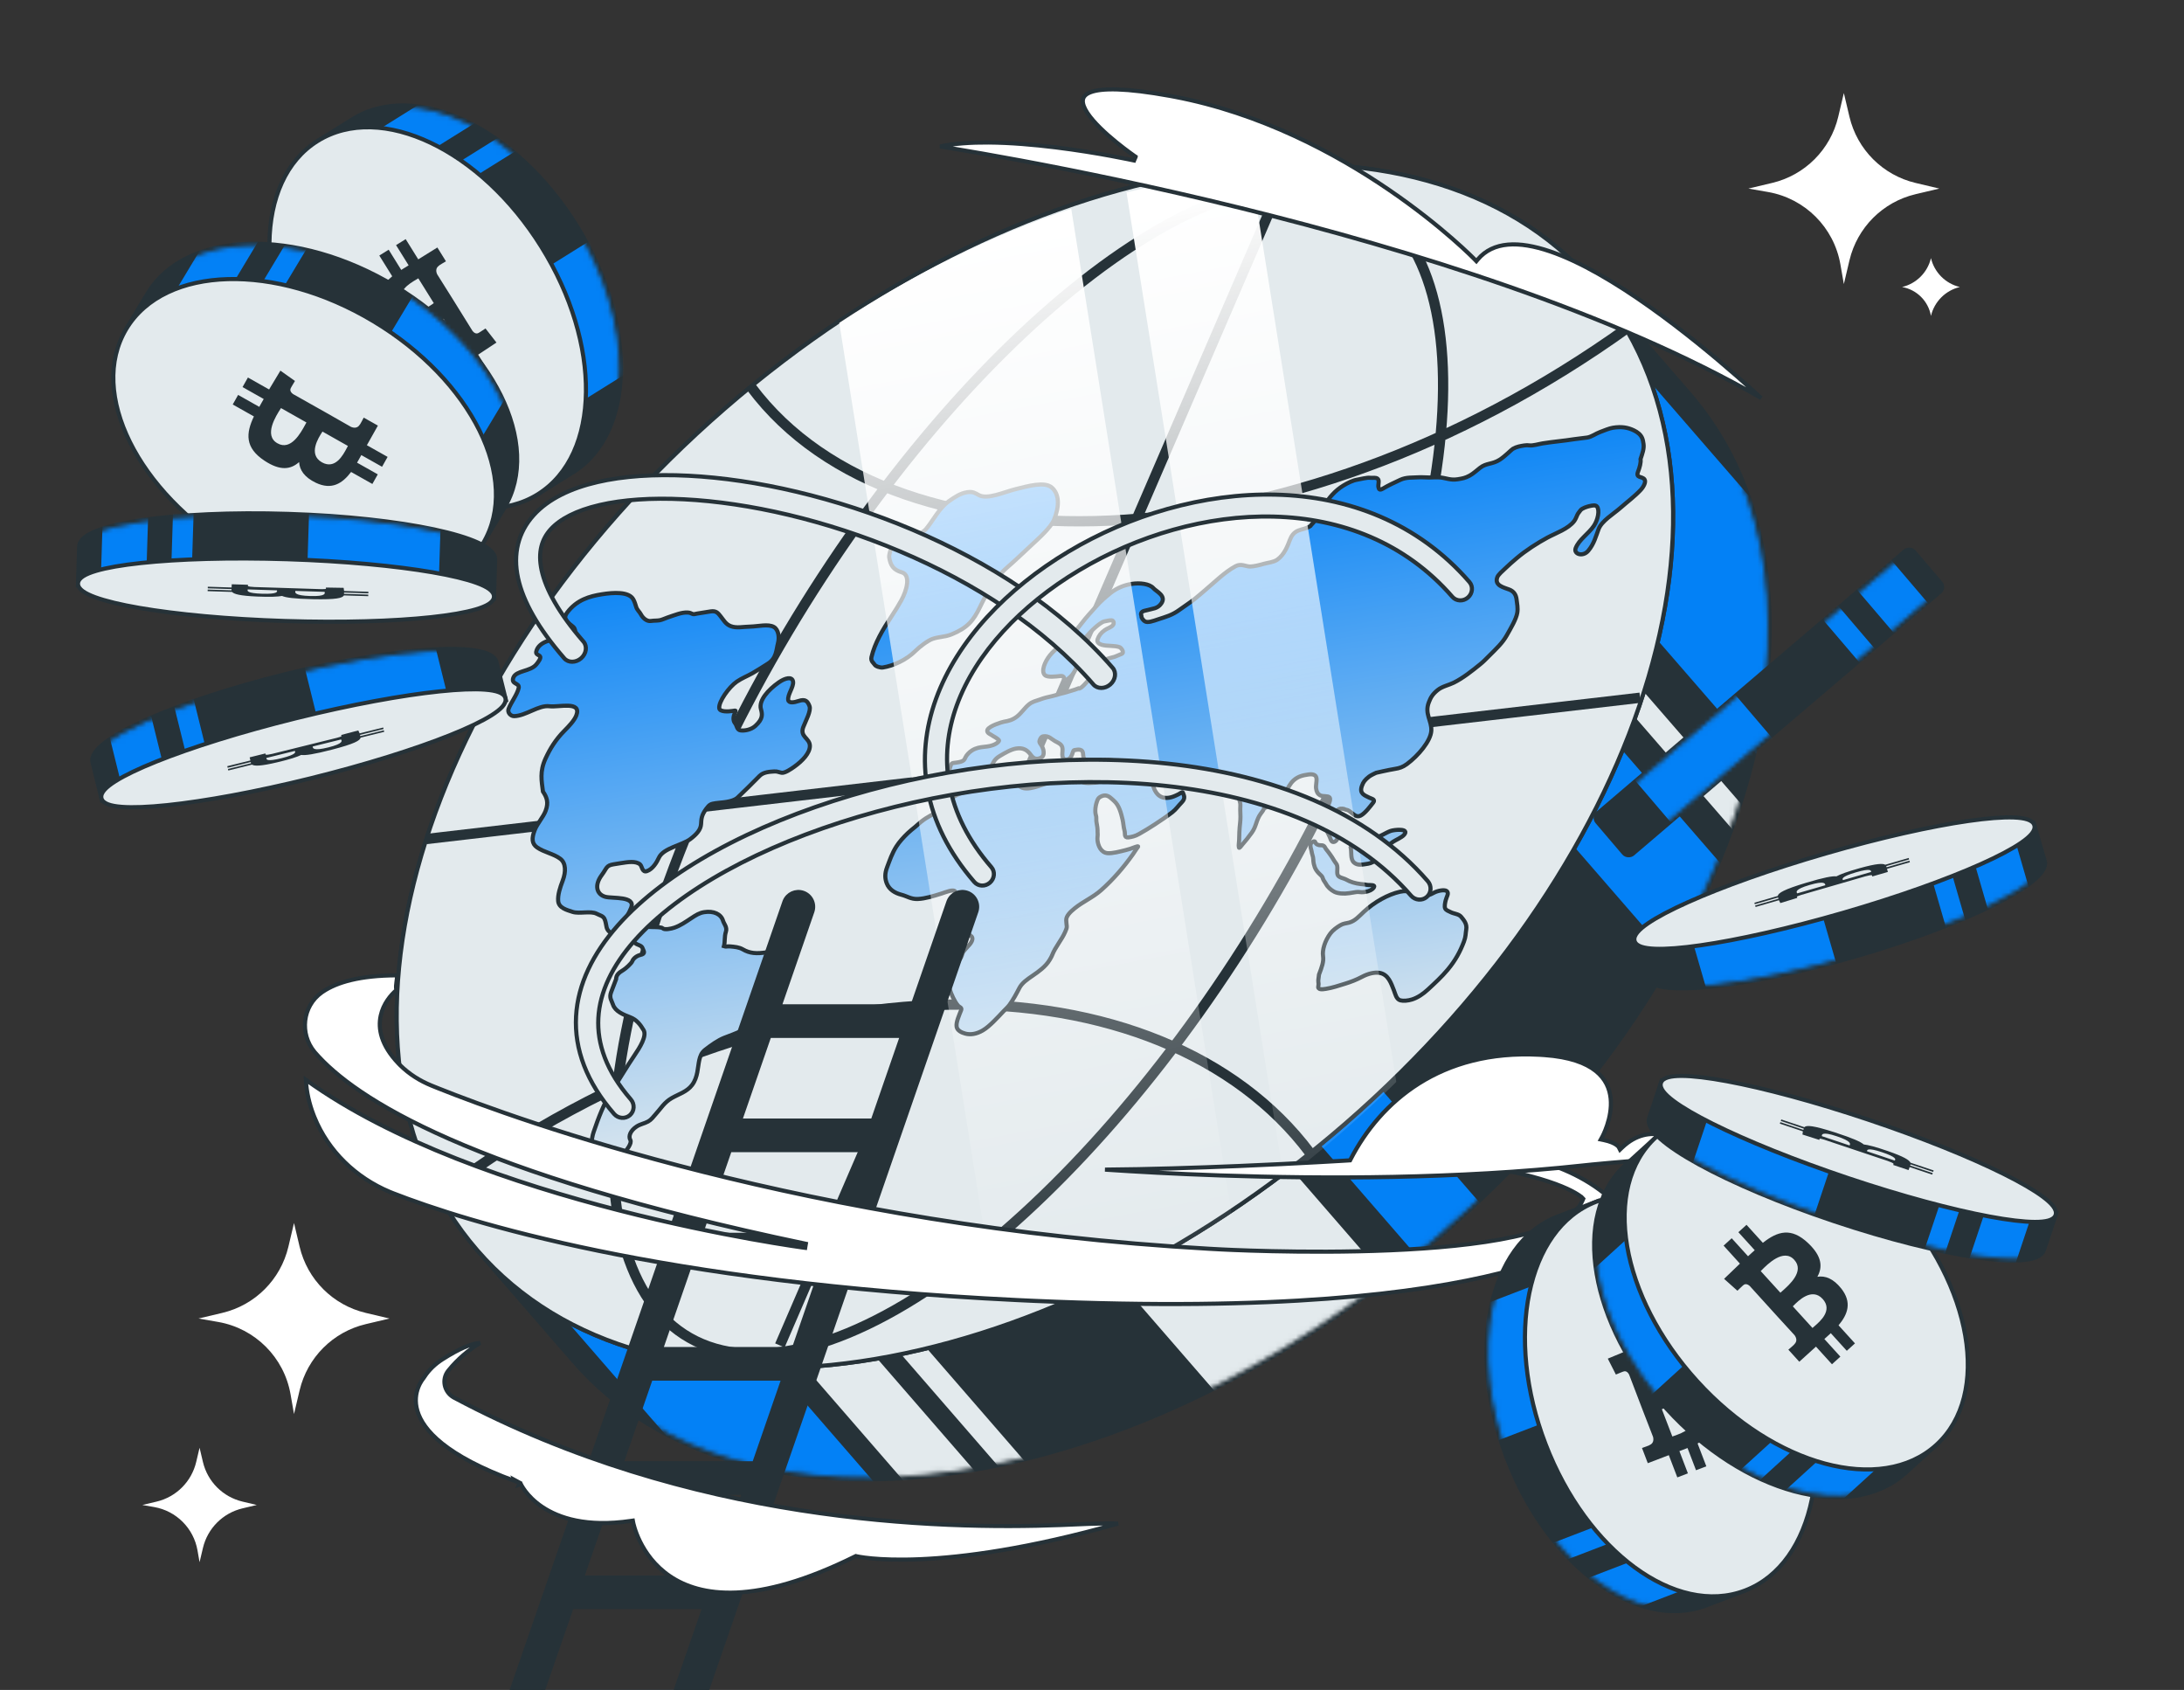 <svg width="530" height="410" viewBox="0 0 530 410" fill="none" xmlns="http://www.w3.org/2000/svg">
<rect x="0" y="0" width="530" height="410" fill="#333333" stroke="none"/>
<g clip-path="url(#clip0_10583_18319)">
<path d="M409.875 95.42C430.725 119.439 434.344 154.335 423.462 191.256C412.579 228.183 387.177 267.208 349.857 299.604C312.536 332 270.327 351.664 232.237 357.248C194.153 362.832 160.112 354.343 139.263 330.325L115.51 302.961L122.379 296.999C110.283 246.921 139.534 178.004 199.281 126.14C259.03 74.276 331.375 55.002 379.256 74.018L386.123 68.056L409.875 95.42Z" fill="#263238" stroke="#263238"/>
<mask id="mask0_10583_18319" style="mask-type:alpha" maskUnits="userSpaceOnUse" x="116" y="67" width="313" height="292">
<path d="M123.493 297.356L123.42 297.06C111.262 247.471 140.215 178.737 199.937 126.896C259.658 75.054 331.78 56.05 379.168 75.058L379.451 75.173L386.023 69.467L409.12 96.076C429.669 119.749 433.326 154.249 422.503 190.973C411.681 227.691 386.399 266.559 349.201 298.849C312.002 331.139 269.966 350.706 232.091 356.259C194.211 361.812 160.567 353.342 140.018 329.669L116.921 303.061L123.493 297.356Z" fill="#263238" stroke="#263238"/>
</mask>
<g mask="url(#mask0_10583_18319)">
<path d="M377.865 313.44L362.765 326.547L299.518 253.685L314.618 240.578L377.865 313.44ZM438.093 233.166L419.846 249.005L356.599 176.143L374.846 160.304L438.093 233.166ZM457.386 158.282L452.833 162.234L467.222 178.811L441.802 200.877L378.555 128.015L400.816 108.691L386.427 92.115L394.138 85.42L457.386 158.282ZM223.618 372.83L200.441 392.949L137.194 320.088L160.371 299.969L223.618 372.83ZM177.481 375.452L169.769 382.146L106.521 309.285L114.233 302.59L177.481 375.452Z" fill="#0381F6"/>
<path d="M359.728 337.047L322.46 369.398L259.213 296.537L296.481 264.186L359.728 337.047ZM266.737 375.316L262.475 379.017L199.227 306.155L203.49 302.455L266.737 375.316ZM254.164 377.168L243.136 386.741L179.889 313.88L190.917 304.307L254.164 377.168ZM431.304 205.151L427.042 208.852L363.794 135.99L368.057 132.29L431.304 205.151Z" fill="#E3EAED"/>
</g>
<path d="M386.45 68.434C407.3 92.453 410.919 127.349 400.037 164.27C389.154 201.197 363.752 240.222 326.432 272.618C289.111 305.014 246.902 324.679 208.812 330.263C170.728 335.846 136.687 327.358 115.838 303.339C94.988 279.32 91.37 244.424 102.251 207.503C113.134 170.576 138.536 131.55 175.856 99.154C213.177 66.758 255.386 47.094 293.476 41.51C331.56 35.927 365.601 44.415 386.45 68.434Z" fill="#E3EAED" stroke="#263238"/>
<path d="M386.45 68.434C407.3 92.453 410.919 127.349 400.037 164.27C389.154 201.197 363.752 240.222 326.432 272.618C289.111 305.014 246.902 324.679 208.812 330.263C170.728 335.846 136.687 327.358 115.838 303.339C94.988 279.32 91.37 244.424 102.251 207.503C113.134 170.576 138.536 131.55 175.856 99.154C213.177 66.758 255.386 47.094 293.476 41.51C331.56 35.927 365.601 44.415 386.45 68.434Z" fill="#E3EAED" stroke="#263238"/>
<path d="M103.384 203.561L398.011 169.272M310.028 46.726L189.257 326.411M398.855 76.69C316.429 137.906 217.93 141.456 182.357 93.995M107.297 289.293C189.724 228.076 282.319 232.227 317.892 279.688M329.595 177.245C295.883 255.442 232.69 323.013 188.451 328.17C144.211 333.328 135.677 274.117 169.389 195.921C203.101 117.724 266.294 50.152 310.533 44.995C354.773 39.838 363.307 99.048 329.595 177.245Z" stroke="#263238" stroke-width="2.493" stroke-linejoin="bevel"/>
<path d="M132.38 184.043C130.93 187.199 131.439 189.47 131.762 192.038C132.662 193.377 133.206 194.634 132.4 196.743C131.82 198.264 130.347 199.844 129.746 201.418C128.993 203.393 129.04 204.68 130.336 205.592C132.002 206.764 134.343 207.119 135.97 208.344C137.327 209.366 137.381 211.481 136.555 213.642C135.898 215.366 135.326 217.11 135.456 218.599C135.602 220.276 137.535 220.771 138.97 221.234C140.587 221.756 143.36 220.918 144.822 221.694C145.512 222.059 146.311 222.186 146.669 222.878C146.966 223.452 147.057 224.263 147.199 224.932C147.517 226.437 149.528 227.098 151.136 227.344C152.344 227.528 153.373 227.891 154.022 228.69C154.522 229.304 155.734 229.243 155.964 230.106C156.11 230.654 156.851 231.37 155.404 231.677C154.618 231.843 153.72 232.442 153.42 233.229C153.241 233.699 151.856 234.98 151.319 235.293C150.043 236.034 149.537 236.618 149.508 237.558L148.307 240.702C147.78 242.082 148.427 242.722 148.756 243.728C149.289 245.364 151.306 246.174 152.936 246.796C154.509 247.396 155.392 248.585 156.177 249.895C157.032 251.325 155.264 254.138 153.961 256.054C152.081 258.817 150.443 261.615 148.657 264.381C146.492 267.734 145.187 271.333 144.07 274.603C143.45 276.416 143.454 278.444 143.903 279.821C144.397 281.334 144.841 282.701 144.761 284.509C144.71 285.649 145.326 286.574 145.646 287.53C145.916 288.339 146.367 288.973 147.251 289.246C147.635 289.365 147.695 289.578 148.158 289.604C148.439 289.619 148.942 289.601 149.102 289.735C149.491 290.062 150.374 288.372 150.348 288.092C150.193 286.468 149.333 285.356 149.696 283.498C149.95 282.2 150.412 281.327 151.351 279.998C152.068 278.982 153.418 277.37 152.963 276.559C152.448 275.64 152.99 274.304 154.46 273.321C155.394 272.695 156.35 272.604 157.28 272.083C158.097 271.624 158.486 271.001 159.063 270.371C160.37 268.944 161.156 267.474 163.023 266.4C164.68 265.446 166.724 264.878 167.954 263.224C169.406 261.271 169.286 258.95 169.698 257.186C169.898 256.33 170.187 255.391 171.159 254.648C172.61 253.541 174.176 252.404 175.764 251.771C177.9 250.92 182.968 249.377 183.581 246.652C183.779 245.774 183.696 245.154 184.266 244.175C185.182 242.602 186.701 241.376 187.971 239.934C188.664 239.148 189.068 238.312 189.77 237.525C190.218 237.022 190.967 236.359 191.209 235.805C191.684 234.715 191.533 233.352 191.394 232.485C191.095 230.617 188.221 230.69 186.075 231.035C183.564 231.437 181.917 231.288 180.262 230.322C179.352 229.792 178.286 229.702 177.07 229.6C176.587 229.56 176.058 229.722 175.678 229.576C176.001 228.378 175.748 227.287 176.157 226.045C176.517 224.95 175.699 224.169 175.468 223.395C174.981 221.76 173.187 220.928 170.879 221.298C169.686 221.489 168.883 222.016 167.7 222.795C166.3 223.717 165.172 224.52 163.671 225.05C162.845 225.341 161.249 225.637 160.826 225.214C160.515 224.901 158.993 224.921 158.574 224.916C157.22 224.902 155.844 224.732 154.776 224.667C153.94 224.616 150.941 225.149 151.407 223.928C151.859 222.744 152.704 221.442 153.178 220.198C154.264 217.353 148.631 218.03 146.916 217.574C144.853 217.025 144.119 214.865 146.037 212.286C147.293 210.598 147.073 209.982 148.891 209.69L150.58 209.419C152.39 209.129 154.304 208.821 155.341 209.725C155.82 210.142 155.808 211.749 156.993 211.342C158.405 210.858 159.392 209.191 159.871 208.13C160.961 205.717 165.499 205.102 167.524 203.567C169.078 202.389 170.049 201.276 170.129 199.932C170.207 198.617 170.22 197.815 171.36 196.252C172.184 195.122 172.504 195.045 173.669 194.858C174.89 194.663 177.754 194.675 179.029 193.469C180.848 191.748 182.566 190.015 184.324 188.251C185.322 187.249 186.894 187.236 187.87 187.161C188.652 187.101 189.051 187.385 189.699 187.48C190.464 187.593 191.942 186.591 192.723 186.035C194.777 184.573 196.554 182.661 196.536 180.955C196.517 179.05 194.021 178.79 194.939 176.385C195.509 174.89 196.891 172.451 196.439 171.292C196.011 170.195 195.52 169.477 193.784 170.072C192.729 170.434 191.413 170.653 191.28 169.825C191.072 168.527 192.659 166.641 192.453 165.36C192.245 164.058 190.541 164.465 188.991 165.549C186.41 167.355 184.097 169.943 184.653 172.003C185.001 173.292 185.217 174.367 183.307 176.112C182.26 177.069 180.628 177.339 179.687 177.196C178.798 177.06 178.852 176.054 178.408 175.509C177.976 174.977 177.856 174.222 178.204 173.311C178.596 172.284 178.762 172.326 177.786 172.483C176.755 172.648 174.694 172.75 174.55 171.85C174.304 170.315 176.891 166.681 178.799 165.374C180.055 164.515 181.336 164.04 182.621 163.308C183.908 162.576 185.113 161.781 186.376 160.988C188.466 159.675 188.374 157.624 188.791 156.076C189.198 154.567 188.896 152.748 187.819 152.12C186.431 151.31 183.965 151.979 182.062 152.019C180.285 152.057 178.746 152.449 177.332 151.91C176.099 151.439 175.595 150.417 174.858 149.51C174.275 148.794 173.842 148.11 172.438 148.335L169.217 148.852C169.049 148.879 168.376 149.045 168.244 149.008C167.672 148.847 167.571 148.637 166.908 148.601C165.39 148.518 163.766 149.227 162.004 149.808C161.35 150.023 160.668 150.388 160.044 150.488C159.32 150.604 158.709 150.537 158.002 150.651C156.864 150.833 155.903 149.766 155.543 149.071C155.204 148.416 154.612 148.007 154.385 147.246C154.19 146.592 154.005 145.996 153.691 145.42C152.633 143.475 148.815 143.734 146.031 144.181C143.117 144.648 139.992 145.487 137.635 148.616C136.066 150.698 138.84 151.449 139.399 152.446C139.61 152.823 139.806 153.731 138.86 154.287C138.137 154.713 136.991 154.678 136.333 154.784C134.432 155.089 130.745 155.476 130.129 158.082C129.956 158.813 130.773 158.852 131.065 159.248C131.36 159.648 130.575 160.691 130.144 161.205C128.677 162.954 125.249 162.641 124.577 164.401C123.94 166.071 126.158 165.635 125.871 166.908C125.506 168.531 124.057 170.32 123.419 171.99C123.088 172.858 123.935 173.754 124.75 173.742C127.578 173.697 130.734 170.992 133.363 171.346C135.518 171.635 141.227 169.975 139.86 173.557C139.378 174.819 138.037 176.209 136.92 177.337C134.816 179.462 133.467 181.676 132.38 184.043Z" fill="url(#paint0_linear_10583_18319)"/>
<path d="M216.493 149.308C214.136 152.871 212.293 156.016 211.484 159.414C211.246 160.414 212.032 160.851 212.236 161.232C212.457 161.643 213.611 162.038 214.259 161.934C216.74 161.536 219.905 160.173 222.198 157.873C223.112 156.955 225.154 155.392 226.31 154.995C227.875 154.458 229.379 154.536 230.934 153.899C234.85 152.294 236.266 150.517 237.863 147.186C239.244 144.304 241.44 140.239 244.357 137.717C246.381 135.966 248.336 134.07 250.3 132.252C252.057 130.627 254.995 128.018 255.793 126.074C257.096 122.894 257.124 119.918 255.255 118.29C253.512 116.771 249.545 117.911 246.56 118.645C243.614 119.37 239.65 121.261 237.524 120.107C236.631 119.623 236.101 119.195 234.706 119.418C233.086 119.678 231.808 120.51 230.256 121.602C227.907 123.256 226.484 126.245 224.747 128.316C223.198 130.162 220.507 129.671 218.619 130.616C217.686 131.083 216.715 131.814 216.361 132.74C216.103 133.417 215.698 134.672 215.787 135.227C216.097 137.164 216.791 138.258 218.849 138.855C221.099 139.508 220.02 143.317 218.717 145.656C218.015 146.918 217.326 148.049 216.493 149.308Z" fill="url(#paint1_linear_10583_18319)"/>
<path d="M321.071 231.97C321.288 233.322 320.721 234.767 320.094 236.409C320.084 236.75 319.855 237.861 319.923 238.16C319.977 238.398 320.002 238.88 319.931 239.151C319.649 240.225 320.935 240.035 321.799 239.896C323.343 239.648 324.806 239.154 326.412 238.657C327.821 238.221 329.102 237.737 330.535 236.98C332.045 236.183 333.599 235.82 334.809 236.034C336.943 236.41 337.596 238.599 338.258 240.239C338.594 241.072 338.818 242.424 339.83 242.691C340.555 242.882 341.663 242.788 342.638 242.484C344.024 242.052 345.355 241.145 346.525 240.062C348.23 238.484 349.839 237.015 351.305 235.268C353.233 232.97 354.365 230.785 355.248 228.473C355.749 227.161 355.636 226.539 355.809 225.557C356.059 224.14 355.259 223.255 354.579 222.418C354.002 221.709 352.811 221.709 351.982 221.267C351.516 221.019 350.942 220.873 350.711 220.403C350.487 219.947 350.671 219.075 350.82 218.448C351.033 217.546 351.716 216.71 351.098 216.192C350.589 215.765 348.918 216.068 347.974 216.583C346.973 217.129 346.104 217.468 345.284 217.27C343.502 216.84 342.094 215.814 339.731 216.344C336.838 216.993 333.532 218.838 330.986 221.194C329.807 222.285 328.852 223.432 327.398 223.829C326.643 224.035 326.061 224 325.251 224.475C324.411 224.968 323.428 225.683 322.849 226.462C321.506 228.268 320.835 230.493 321.071 231.97Z" fill="url(#paint2_linear_10583_18319)"/>
<path d="M338.563 186.532C336.919 186.796 333.951 187.484 333.951 187.484C333.951 187.484 332.672 188.068 332.263 188.389C331.233 189.199 330.847 189.686 330.493 190.684C329.818 192.586 331.171 192.947 332.361 193.553C332.743 193.747 333.871 193.916 333.263 194.69C332.525 195.629 331.317 197.272 330.227 197.857C329.252 198.381 328.583 197.616 328.139 197.304C327.531 196.876 327.356 196.549 326.495 196.404L326.125 196.25C325.612 196.163 324.964 196.054 324.377 196.744C323.573 197.688 323.583 198.545 323.781 199.25C323.969 199.918 324.418 200.273 324.827 200.775C325.289 201.343 325.253 201.774 324.869 202.778L324.855 202.816C324.7 203.224 324.384 204.056 323.803 204.237C323.222 204.418 322.996 203.88 322.891 203.566C322.472 202.31 321.595 201.282 321.464 199.85C321.352 198.628 321.647 197.157 322.197 195.718C322.453 195.045 323.023 193.918 322.662 193.474C322.288 193.014 321.015 193.272 320.445 192.983C319.741 192.626 319.504 192.105 319.384 191.302C319.267 190.512 319.598 189.531 319.464 188.749C319.315 187.879 318.435 187.75 317.403 187.916C316.274 188.097 315.064 188.29 313.928 189.32C313.016 190.146 312.723 191.038 312.054 191.919C311.439 192.728 310.478 193.65 309.693 194.361C308.949 195.035 308.225 195.354 307.378 195.802C306.887 196.062 306.773 196.029 306.599 196.444C306.474 196.741 306.187 197.08 305.973 197.368C304.831 198.903 304.914 200.442 303.783 201.998C303.034 203.028 302.263 204.023 301.384 205.011C301.282 205.125 300.737 205.923 300.658 205.627C300.519 205.104 300.696 204.411 300.704 203.815C300.72 202.499 300.775 201.08 300.937 199.704C301.065 198.617 301.033 197.591 300.98 196.581C300.949 195.999 301.08 195.295 300.953 194.763C300.191 191.57 297.894 188.813 293.701 188.99C292.615 189.036 291.486 189.278 290.547 189.049C289.539 188.802 288.424 188.686 287.501 188.32C286.45 187.904 285.172 187.736 284.057 187.397C283.214 187.141 282.425 187.177 281.328 187.353C281.074 187.394 279.612 187.449 279.362 187.833C279.154 188.151 279.418 188.777 279.459 189.028C279.798 191.145 280.664 194.02 283.73 193.528C284.488 193.407 285.193 193.092 285.993 192.695C286.264 192.56 286.964 192.026 287.036 192.257C287.238 192.905 287.84 193.59 286.75 194.684C285.976 195.46 285.393 196.351 284.492 197.051C283.166 198.081 281.625 199.086 280.235 200.014C279.034 200.817 277.687 201.604 276.45 202.314C275.503 202.858 274.686 203.049 273.816 203.16C272.714 203.3 273.096 202.198 272.896 201.532C272.645 200.693 272.625 199.704 272.419 198.828C272.037 197.203 271.559 195.349 270.345 194.299C269.759 193.792 268.987 192.824 267.877 193.002C267.396 193.079 266.633 193.41 266.385 193.982C265.816 195.294 265.641 196.882 265.967 197.858C266.1 198.254 266.014 198.695 266.051 199.121C266.111 199.813 266.315 200.467 266.351 201.395C266.361 201.647 266.333 201.832 266.361 202.048C266.434 202.622 266.279 203.207 266.331 203.79C266.452 205.152 267.165 206.867 268.802 206.986C269.989 207.072 271.734 206.598 273.105 206.26C273.919 206.06 274.638 205.828 275.466 205.494C275.641 205.423 276.41 205.151 276.138 205.492C275.697 206.043 275.345 206.67 274.944 207.235C272.782 210.283 270.205 213.319 267.223 215.957C265.18 217.764 262.855 218.696 260.781 220.382C259.726 221.24 258.71 222.217 258.742 223.249C258.759 223.768 258.831 224.255 258.879 224.761C258.916 225.143 258.668 225.656 258.48 226.101C257.722 227.891 256.047 229.854 255.373 231.619C255.173 232.143 254.821 232.709 254.715 232.889C253.789 234.454 252.155 235.647 250.574 236.721L250.546 236.74C249.296 237.589 248.01 238.463 247.354 239.736C246.687 241.03 245.892 242.536 244.953 243.813C244.563 244.343 243.988 244.843 243.525 245.341C242.74 246.185 241.948 247.02 241.118 247.837C240.355 248.589 239.422 249.443 238.496 249.986C236.898 250.924 235.453 251.072 234.284 250.768C233.378 250.532 232.299 250.028 232.15 249.1C231.969 247.971 232.76 246.33 233.265 245.006C233.498 244.395 232.649 244.292 232.449 243.92C231.709 243.106 230.741 241.025 230.452 239.907C230.174 238.831 230.509 237.871 231.02 236.53C231.436 235.441 232.247 234.367 232.604 233.26C232.697 232.972 232.953 232.724 233.158 232.378C233.37 232.022 233.461 231.6 233.595 231.25C233.833 230.628 234.831 229.728 235.328 229.12C236.044 228.243 236.208 227.455 235.616 227.064C235.141 226.751 234.729 226.249 234.385 225.826C234.253 225.664 234.107 225.397 234.148 225.13C234.214 224.699 234.261 224.253 234.286 223.808C234.306 223.462 234.131 223.108 234.276 222.728C234.534 222.052 234.765 221.376 235.11 220.69C235.362 220.188 236.324 218.576 235.495 218.624C234.583 218.676 233.349 218.812 232.836 218.298C232.31 217.77 232.2 216.994 231.845 216.352C231.428 215.598 229.515 216.462 228.495 216.778C226.508 217.394 224.572 218.017 222.734 218.101C221.075 218.177 220.12 217.42 218.765 217.074C217.097 216.649 215.769 215.781 215.192 214.308C214.741 213.158 214.675 211.968 215.279 210.385C215.912 208.727 216.465 207.024 217.544 205.331C218.238 204.242 219.297 203.078 220.313 202.112C220.88 201.574 221.495 201.091 222.103 200.596C222.46 200.306 222.938 199.83 223.507 199.378C225.236 198.004 226.579 197.524 228.27 196.551C229.37 195.918 229.999 194.718 230.826 193.86C232.097 192.539 233.936 192.203 235.261 191.99C235.939 191.882 236.622 191.817 237.352 191.526C237.948 191.288 238.795 190.544 239.383 190.159C240.835 189.209 241.942 188.554 243.416 188.09C244.495 187.751 245.554 187.376 246.105 187.929C246.787 188.612 246.742 189.702 247.259 190.489C247.761 191.253 248.823 191.402 250.055 191.205C251.189 191.023 252.354 190.597 253.539 190.199C255.071 189.685 256.513 189.304 257.964 189.09C259.512 188.861 260.511 189.72 261.975 189.552C262.547 189.486 262.826 189.904 263.344 189.92C263.676 189.93 264.004 190.014 264.363 189.968C265.165 189.865 266.054 190.011 266.967 189.527C268.399 188.767 269.923 187.564 270.661 186.23C271.341 185 271.03 184.729 270.091 184.499C268.956 184.222 267.695 184.46 266.299 184.684C264.854 184.916 263.585 185 263.046 183.995C262.666 183.287 263.118 182.165 262.158 181.91C261.743 181.799 261.228 181.882 260.701 181.985C260.429 182.037 260.284 182.719 260.216 182.897L260.202 182.932C259.991 183.488 259.738 184.149 258.97 184.273C257.697 184.477 257.741 183.156 257.839 182.238C258.009 180.646 257.143 180.413 255.989 179.778C255.182 179.334 254.504 178.428 253.18 178.641C252.638 178.728 252.428 179.235 252.283 179.655C252.11 180.157 252.551 180.512 252.729 180.829C252.969 181.257 253.236 181.8 253.266 182.354C253.296 182.905 253.289 183.584 252.418 183.924C250.907 184.514 250.406 183.416 249.864 182.77C249.151 181.922 248.198 181.345 246.621 181.597C245.348 181.802 243.903 182.646 242.591 183.431C241.284 184.214 241.065 184.985 240.439 186.14C240.034 186.887 239.482 187.168 238.805 187.719C237.636 188.311 236.296 189.572 235.105 189.793C234.509 189.904 234.161 189.711 233.624 189.719C232.501 189.737 231.259 190.223 230.916 189.195C230.638 188.363 230.118 187.332 230.556 186.185C230.698 185.812 230.759 185.2 231.307 185.112C231.911 185.015 232.555 184.984 233.189 184.786C233.859 184.578 234.034 184.353 234.265 183.791C234.51 183.196 235.253 182.448 235.884 182.056C237.951 180.77 239.704 181.575 241.692 180.43C241.984 180.262 242.594 179.809 242.4 179.57C241.958 179.027 241.102 178.686 240.513 178.262C240.356 178.149 239.353 177.78 239.616 177.092C239.996 176.098 243.258 175.153 243.624 175.095C244.702 174.922 245.767 174.674 246.865 173.781C247.952 172.897 248.647 171.745 249.703 170.886C250.586 170.168 251.373 170.084 252.265 169.741C253.28 169.35 254.451 169.056 255.42 168.864C256.003 168.748 256.674 168.503 257.276 168.331C257.754 168.195 258.22 168.131 258.701 167.968C259.719 167.622 260.64 167.44 261.694 167.011C262.234 167.346 263.781 165.375 264.322 164.815C265.115 163.994 265.486 163.115 265.962 162.259C266.412 161.452 267.024 160.766 267.965 160.186C268.666 159.754 269.674 159.581 270.361 159.378C270.928 159.211 271.526 158.876 272.086 158.684C273.095 158.338 271.995 157.129 271.764 157.037C270.514 156.537 268.691 156.83 267.363 156.426C266.783 156.25 266.066 155.852 266.374 155.045C266.706 154.175 267.138 153.567 268.097 152.875C268.629 152.491 269.652 152.175 270.047 151.704C270.466 151.206 270.223 150.536 269.786 150.5C269.294 150.459 268.547 150.658 267.982 150.766C267.39 150.879 266.284 151.783 265.777 152.231C264.866 153.034 264.046 153.935 263.325 154.846C262.365 156.058 262.36 157.096 262.185 158.174C261.912 159.852 261.418 163.238 258.95 164.841C258.375 165.215 258.201 164.743 258.184 164.423C258.166 164.082 257.743 163.961 257.363 164.003C256.19 164.13 254.181 164.405 253.54 163.763C252.611 162.831 253.522 160.543 254.816 158.956C256.181 157.283 258.156 156.076 259.684 154.536C260.722 153.491 261.648 152.317 262.499 151.198C263.603 149.748 264.927 148.331 266.17 146.936C267.152 145.834 268.35 144.794 269.528 143.852C271.118 142.58 272.966 141.925 274.555 141.67C276.579 141.345 278.958 141.611 279.915 142.715C280.599 143.504 283.146 144.546 281.794 146.434C280.881 147.71 279.73 147.621 278.548 147.99C278.072 148.138 277.167 148.158 276.942 148.747C276.805 149.104 276.995 149.198 276.995 149.485C276.997 149.985 277.415 150.418 277.744 150.682C278.417 151.22 279.891 150.644 281.036 150.259C282.965 149.612 284.39 149.303 286.332 147.876C287.5 147.018 288.773 146.217 289.904 145.322C290.805 144.608 291.629 143.865 292.506 143.129C294.812 141.194 297.229 138.767 299.852 137.36C301.201 136.636 302.363 137.468 303.399 137.443C304.373 137.42 305.716 137.07 306.796 136.763C307.706 136.505 309.056 136.413 309.961 135.779C311.683 134.574 312.477 132.41 313.035 130.948C313.381 130.042 313.942 129.17 315.047 128.721C315.937 128.359 317.141 128.232 317.999 127.612C318.247 127.256 318.642 126.936 318.906 126.556C319.378 125.875 319.806 125.238 320.234 124.556C320.65 123.895 320.969 123.186 321.372 122.568C322.561 120.746 323.935 119.041 326.041 117.775C327.087 117.146 328.322 116.539 329.333 116.377C330.324 116.218 331.661 115.819 332.528 115.918C333.235 115.998 333.837 115.757 334.335 116.163C334.811 116.55 334.375 117.597 334.514 118.186C334.621 118.64 334.741 119.053 335.573 118.551C336.915 117.742 338.441 117.06 339.806 116.414C341.256 115.728 342.886 115.895 344.141 115.801C345.076 115.731 345.91 115.855 346.815 115.842C347.739 115.83 348.69 115.742 349.557 115.838C351.031 116.001 352.022 116.547 353.753 116.27L353.83 116.258C354.848 116.094 355.565 115.98 356.665 115.38C357.49 114.93 358.412 114.094 359.173 113.496C360.698 112.297 362.129 112.69 363.936 111.536C365.287 110.673 366.76 109.102 367.14 108.885C368.082 108.347 369.029 108.212 369.911 108.07C370.423 107.988 370.747 108.002 371.178 108.055C372.011 108.157 373.416 107.72 374.385 107.564C376.964 107.151 379.487 106.958 382.069 106.544C383.144 106.371 384.087 106.326 385.182 106.15C386.252 105.978 387.253 105.191 388.332 104.798C389.32 104.439 390.464 103.927 391.4 103.777C393.551 103.432 395.067 103.718 396.542 104.434C397.379 104.84 398.123 105.419 398.488 106.238C398.684 106.68 398.769 107.207 398.841 107.722C399.002 108.872 398.571 109.988 398.117 111.377C398.25 112.21 397.908 113.389 397.508 114.437C396.892 116.05 398.491 115.494 399.08 116.307C399.494 116.879 398.896 118.073 398.133 118.887C396.68 120.436 394.882 121.767 393.275 123.181C391.478 124.763 388.71 126.352 387.937 128.376C387.295 130.059 386.846 131.935 385.432 133.621C384.123 135.182 381.823 134.432 382.372 132.995C383.168 130.91 385.467 129.529 386.786 127.585C387.769 126.135 388.239 123.825 387.563 122.91C387.231 122.46 386.444 122.622 385.695 122.792C385.217 122.901 383.925 123.27 383.522 123.828C383.232 124.231 382.894 124.597 382.737 125.007C382.606 125.349 382.292 126.05 382.042 126.388C380.624 128.305 377.477 129.366 375.525 130.425C373.034 131.776 370.277 133.54 368.046 135.434C367.063 136.269 366.137 137.077 365.206 137.977C364.661 138.502 363.605 139.387 363.364 140.018C362.575 142.084 365.002 142.529 366.296 143.045C367.337 143.46 367.887 144.254 368.026 145.384C368.149 146.388 368.395 147.515 368.204 148.659C367.941 150.241 366.611 152.438 365.682 154.095C364.608 156.013 363.194 157.292 361.305 159.183C360.528 159.96 359.999 160.512 359.247 161.124C357.238 162.756 355.036 164.51 352.78 165.629C351.59 166.219 349.997 166.51 348.879 167.419C347.622 168.441 347.19 169.208 346.729 170.415C345.659 173.217 347.487 174.862 347.342 177.288C347.194 179.771 344.184 183.338 341.407 185.383C340.38 186.138 339.558 186.373 338.563 186.532Z" fill="url(#paint3_linear_10583_18319)"/>
<path d="M318.274 206.455C318.176 205.9 317.852 205.359 318.102 204.65C318.419 204.194 319.087 203.898 319.193 204.328C319.315 204.823 319.896 205.097 320.53 205.069C321.533 205.025 321.477 205.668 321.931 206.173C322.28 206.561 322.554 207.001 322.876 207.424C323.383 208.091 323.732 208.866 324.259 209.515C324.78 210.155 324.392 211.273 324.565 212.113C324.736 212.943 326.037 213.009 326.704 213.398C327.641 213.945 328.909 214.328 330.166 214.471C330.697 214.532 331.233 214.559 331.725 214.679C332.162 214.786 333.182 214.626 333.44 214.913C333.609 215.101 333.315 215.471 333.036 215.69C332.333 216.244 331.587 216.341 330.922 216.437C330.265 216.531 329.745 216.32 329.098 216.424L327.437 216.69C326.163 216.894 324.642 216.795 323.787 216.343C322.967 215.909 322.197 215.233 321.787 214.441C321.593 214.066 321.301 213.762 321.124 213.377C320.984 213.073 320.93 212.706 320.683 212.481C320.218 212.057 319.757 211.603 319.413 211.078C319.082 210.571 318.961 210.138 318.815 209.546C318.656 208.898 318.758 208.124 318.515 207.513C318.393 207.204 318.336 206.803 318.274 206.455Z" fill="url(#paint4_linear_10583_18319)"/>
<path d="M328.595 209.272C327.646 208.476 328.06 206.741 327.765 205.543C327.952 205.053 328.714 204.327 329.259 204.105C330.197 203.722 330.999 203.599 331.872 203.46C332.503 203.358 333.172 203.407 333.806 203.245C335.057 202.926 336.221 202.046 337.453 201.597C338.32 201.282 342.194 200.882 340.717 202.55C340.154 203.186 338.744 203.768 338.06 204.22C337.004 204.917 336.544 205.53 335.891 206.456C334.909 207.85 333.603 209.289 331.992 209.547C330.453 209.794 329.478 210.013 328.595 209.272Z" fill="url(#paint5_linear_10583_18319)"/>
<path d="M132.38 184.043C130.93 187.199 131.439 189.47 131.762 192.038C132.662 193.377 133.206 194.634 132.4 196.743C131.82 198.264 130.347 199.844 129.746 201.418C128.993 203.393 129.04 204.68 130.336 205.592C132.002 206.764 134.343 207.119 135.97 208.344C137.327 209.366 137.381 211.481 136.555 213.642C135.898 215.366 135.326 217.11 135.456 218.599C135.602 220.276 137.535 220.771 138.97 221.234C140.587 221.756 143.36 220.918 144.822 221.694C145.512 222.059 146.311 222.186 146.669 222.878C146.966 223.452 147.057 224.263 147.199 224.932C147.517 226.437 149.528 227.098 151.136 227.344C152.344 227.528 153.373 227.891 154.022 228.69C154.522 229.304 155.734 229.243 155.964 230.106C156.11 230.654 156.851 231.37 155.404 231.677C154.618 231.843 153.72 232.442 153.42 233.229C153.241 233.699 151.856 234.98 151.319 235.293C150.043 236.034 149.537 236.618 149.508 237.558L148.307 240.702C147.78 242.082 148.427 242.722 148.756 243.728C149.289 245.364 151.306 246.174 152.936 246.796C154.509 247.396 155.392 248.585 156.177 249.895C157.032 251.325 155.264 254.138 153.961 256.054C152.081 258.817 150.443 261.615 148.657 264.381C146.492 267.734 145.187 271.333 144.07 274.603C143.45 276.416 143.454 278.444 143.903 279.821C144.397 281.334 144.841 282.701 144.761 284.509C144.71 285.649 145.326 286.574 145.646 287.53C145.916 288.339 146.367 288.973 147.251 289.246C147.635 289.365 147.695 289.578 148.158 289.604C148.439 289.619 148.942 289.601 149.102 289.735C149.491 290.062 150.374 288.372 150.348 288.092C150.193 286.468 149.333 285.356 149.696 283.498C149.95 282.2 150.412 281.327 151.351 279.998C152.068 278.982 153.418 277.37 152.963 276.559C152.448 275.64 152.99 274.304 154.46 273.321C155.394 272.695 156.35 272.604 157.28 272.083C158.097 271.624 158.486 271.001 159.063 270.371C160.37 268.944 161.156 267.474 163.023 266.4C164.68 265.446 166.724 264.878 167.954 263.224C169.406 261.271 169.286 258.95 169.698 257.186C169.898 256.33 170.187 255.391 171.159 254.648C172.61 253.541 174.176 252.404 175.764 251.771C177.9 250.92 182.968 249.377 183.581 246.652C183.779 245.774 183.696 245.154 184.266 244.175C185.182 242.602 186.701 241.376 187.971 239.934C188.664 239.148 189.068 238.312 189.77 237.525C190.218 237.022 190.967 236.359 191.209 235.805C191.684 234.715 191.533 233.352 191.394 232.485C191.095 230.617 188.221 230.69 186.075 231.035C183.564 231.437 181.917 231.288 180.262 230.322C179.352 229.792 178.286 229.702 177.07 229.6C176.587 229.56 176.058 229.722 175.678 229.576C176.001 228.378 175.748 227.287 176.157 226.045C176.517 224.95 175.699 224.169 175.468 223.395C174.981 221.76 173.187 220.928 170.879 221.298C169.686 221.489 168.883 222.016 167.7 222.795C166.3 223.717 165.172 224.52 163.671 225.05C162.845 225.341 161.249 225.637 160.826 225.214C160.515 224.901 158.993 224.921 158.574 224.916C157.22 224.902 155.844 224.732 154.776 224.667C153.94 224.616 150.941 225.149 151.407 223.928C151.859 222.744 152.704 221.442 153.178 220.198C154.264 217.353 148.631 218.03 146.916 217.574C144.853 217.025 144.119 214.865 146.037 212.286C147.293 210.598 147.073 209.982 148.891 209.69L150.58 209.419C152.39 209.129 154.304 208.821 155.341 209.725C155.82 210.142 155.808 211.749 156.993 211.342C158.405 210.858 159.392 209.191 159.871 208.13C160.961 205.717 165.499 205.102 167.524 203.567C169.078 202.389 170.049 201.276 170.129 199.932C170.207 198.617 170.22 197.815 171.36 196.252C172.184 195.122 172.504 195.045 173.669 194.858C174.89 194.663 177.754 194.675 179.029 193.469C180.848 191.748 182.566 190.015 184.324 188.251C185.322 187.249 186.894 187.236 187.87 187.161C188.652 187.101 189.051 187.385 189.699 187.48C190.464 187.593 191.942 186.591 192.723 186.035C194.777 184.573 196.554 182.661 196.536 180.955C196.517 179.05 194.021 178.79 194.939 176.385C195.509 174.89 196.891 172.451 196.439 171.292C196.011 170.195 195.52 169.477 193.784 170.072C192.729 170.434 191.413 170.653 191.28 169.825C191.072 168.527 192.659 166.641 192.453 165.36C192.245 164.058 190.541 164.465 188.991 165.549C186.41 167.355 184.097 169.943 184.653 172.003C185.001 173.292 185.217 174.367 183.307 176.112C182.26 177.069 180.628 177.339 179.687 177.196C178.798 177.06 178.852 176.054 178.408 175.509C177.976 174.977 177.856 174.222 178.204 173.311C178.596 172.284 178.762 172.326 177.786 172.483C176.755 172.648 174.694 172.75 174.55 171.85C174.304 170.315 176.891 166.681 178.799 165.374C180.055 164.515 181.336 164.04 182.621 163.308C183.908 162.576 185.113 161.781 186.376 160.988C188.466 159.675 188.374 157.624 188.791 156.076C189.198 154.567 188.896 152.748 187.819 152.12C186.431 151.31 183.965 151.979 182.062 152.019C180.285 152.057 178.746 152.449 177.332 151.91C176.099 151.439 175.595 150.417 174.858 149.51C174.275 148.794 173.842 148.11 172.438 148.335L169.217 148.852C169.049 148.879 168.376 149.045 168.244 149.008C167.672 148.847 167.571 148.637 166.908 148.601C165.39 148.518 163.766 149.227 162.004 149.808C161.35 150.023 160.668 150.388 160.044 150.488C159.32 150.604 158.709 150.537 158.002 150.651C156.864 150.833 155.903 149.766 155.543 149.071C155.204 148.416 154.612 148.007 154.385 147.246C154.19 146.592 154.005 145.996 153.691 145.42C152.633 143.475 148.815 143.734 146.031 144.181C143.117 144.648 139.992 145.487 137.635 148.616C136.066 150.698 138.84 151.449 139.399 152.446C139.61 152.823 139.806 153.731 138.86 154.287C138.137 154.713 136.991 154.678 136.333 154.784C134.432 155.089 130.745 155.476 130.129 158.082C129.956 158.813 130.773 158.852 131.065 159.248C131.36 159.648 130.575 160.691 130.144 161.205C128.677 162.954 125.249 162.641 124.577 164.401C123.94 166.071 126.158 165.635 125.871 166.908C125.506 168.531 124.057 170.32 123.419 171.99C123.088 172.858 123.935 173.754 124.75 173.742C127.578 173.697 130.734 170.992 133.363 171.346C135.518 171.635 141.227 169.975 139.86 173.557C139.378 174.819 138.037 176.209 136.92 177.337C134.816 179.462 133.467 181.676 132.38 184.043Z" stroke="#263238" stroke-linecap="round"/>
<path d="M216.493 149.308C214.136 152.871 212.293 156.016 211.484 159.414C211.246 160.414 212.032 160.851 212.236 161.232C212.457 161.643 213.611 162.038 214.259 161.934C216.74 161.536 219.905 160.173 222.198 157.873C223.112 156.955 225.154 155.392 226.31 154.995C227.875 154.458 229.379 154.536 230.934 153.899C234.85 152.294 236.266 150.517 237.863 147.186C239.244 144.304 241.44 140.239 244.357 137.717C246.381 135.966 248.336 134.07 250.3 132.252C252.057 130.627 254.995 128.018 255.793 126.074C257.096 122.894 257.124 119.918 255.255 118.29C253.512 116.771 249.545 117.911 246.56 118.645C243.614 119.37 239.65 121.261 237.524 120.107C236.631 119.623 236.101 119.195 234.706 119.418C233.086 119.678 231.808 120.51 230.256 121.602C227.907 123.256 226.484 126.245 224.747 128.316C223.198 130.162 220.507 129.671 218.619 130.616C217.686 131.083 216.715 131.814 216.361 132.74C216.103 133.417 215.698 134.672 215.787 135.227C216.097 137.164 216.791 138.258 218.849 138.855C221.099 139.508 220.02 143.317 218.717 145.656C218.015 146.918 217.326 148.049 216.493 149.308Z" stroke="#263238" stroke-linecap="round"/>
<path d="M321.071 231.97C321.288 233.322 320.721 234.767 320.094 236.409C320.084 236.75 319.855 237.861 319.923 238.16C319.977 238.398 320.002 238.88 319.931 239.151C319.649 240.225 320.935 240.035 321.799 239.896C323.343 239.648 324.806 239.154 326.412 238.657C327.821 238.221 329.102 237.737 330.535 236.98C332.045 236.183 333.599 235.82 334.809 236.034C336.943 236.41 337.596 238.599 338.258 240.239C338.594 241.072 338.818 242.424 339.83 242.691C340.555 242.882 341.663 242.788 342.638 242.484C344.024 242.052 345.355 241.145 346.525 240.062C348.23 238.484 349.839 237.015 351.305 235.268C353.233 232.97 354.365 230.785 355.248 228.473C355.749 227.161 355.636 226.539 355.809 225.557C356.059 224.14 355.259 223.255 354.579 222.418C354.002 221.709 352.811 221.709 351.982 221.267C351.516 221.019 350.942 220.873 350.711 220.403C350.487 219.947 350.671 219.075 350.82 218.448C351.033 217.546 351.716 216.71 351.098 216.192C350.589 215.765 348.918 216.068 347.974 216.583C346.973 217.129 346.104 217.468 345.284 217.27C343.502 216.84 342.094 215.814 339.731 216.344C336.838 216.993 333.532 218.838 330.986 221.194C329.807 222.285 328.852 223.432 327.398 223.829C326.643 224.035 326.061 224 325.251 224.475C324.411 224.968 323.428 225.683 322.849 226.462C321.506 228.268 320.835 230.493 321.071 231.97Z" stroke="#263238" stroke-linecap="round"/>
<path d="M338.563 186.532C336.919 186.796 333.951 187.484 333.951 187.484C333.951 187.484 332.672 188.068 332.263 188.389C331.233 189.199 330.847 189.686 330.493 190.684C329.818 192.586 331.171 192.947 332.361 193.553C332.743 193.747 333.871 193.916 333.263 194.69C332.525 195.629 331.317 197.272 330.227 197.857C329.252 198.381 328.583 197.616 328.139 197.304C327.531 196.876 327.356 196.549 326.495 196.404L326.125 196.25C325.612 196.163 324.964 196.054 324.377 196.744C323.573 197.688 323.583 198.545 323.781 199.25C323.969 199.918 324.418 200.273 324.827 200.775C325.289 201.343 325.253 201.774 324.869 202.778L324.855 202.816C324.7 203.224 324.384 204.056 323.803 204.237C323.222 204.418 322.996 203.88 322.891 203.566C322.472 202.31 321.595 201.282 321.464 199.85C321.352 198.628 321.647 197.157 322.197 195.718C322.453 195.045 323.023 193.918 322.662 193.474C322.288 193.014 321.015 193.272 320.445 192.983C319.741 192.626 319.504 192.105 319.384 191.302C319.267 190.512 319.598 189.531 319.464 188.749C319.315 187.879 318.435 187.75 317.403 187.916C316.274 188.097 315.064 188.29 313.928 189.32C313.016 190.146 312.723 191.038 312.054 191.919C311.439 192.728 310.478 193.65 309.693 194.361C308.949 195.035 308.225 195.354 307.378 195.802C306.887 196.062 306.773 196.029 306.599 196.444C306.474 196.741 306.187 197.08 305.973 197.368C304.831 198.903 304.914 200.442 303.783 201.998C303.034 203.028 302.263 204.023 301.384 205.011C301.282 205.125 300.737 205.923 300.658 205.627C300.519 205.104 300.696 204.411 300.704 203.815C300.72 202.499 300.775 201.08 300.937 199.704C301.065 198.617 301.033 197.591 300.98 196.581C300.949 195.999 301.08 195.295 300.953 194.763C300.191 191.57 297.894 188.813 293.701 188.99C292.615 189.036 291.486 189.278 290.547 189.049C289.539 188.802 288.424 188.686 287.501 188.32C286.45 187.904 285.172 187.736 284.057 187.397C283.214 187.141 282.425 187.177 281.328 187.353C281.074 187.394 279.612 187.449 279.362 187.833C279.154 188.151 279.418 188.777 279.459 189.028C279.798 191.145 280.664 194.02 283.73 193.528C284.488 193.407 285.193 193.092 285.993 192.695C286.264 192.56 286.964 192.026 287.036 192.257C287.238 192.905 287.84 193.59 286.75 194.684C285.976 195.46 285.393 196.351 284.492 197.051C283.166 198.081 281.625 199.086 280.235 200.014C279.034 200.817 277.687 201.604 276.45 202.314C275.503 202.858 274.686 203.049 273.816 203.16C272.714 203.3 273.096 202.198 272.896 201.532C272.645 200.693 272.625 199.704 272.419 198.828C272.037 197.203 271.559 195.349 270.345 194.299C269.759 193.792 268.987 192.824 267.877 193.002C267.396 193.079 266.633 193.41 266.385 193.982C265.816 195.294 265.641 196.882 265.967 197.858C266.1 198.254 266.014 198.695 266.051 199.121C266.111 199.813 266.315 200.467 266.351 201.395C266.361 201.647 266.333 201.832 266.361 202.048C266.434 202.622 266.279 203.207 266.331 203.79C266.452 205.152 267.165 206.867 268.802 206.986C269.989 207.072 271.734 206.598 273.105 206.26C273.919 206.06 274.638 205.828 275.466 205.494C275.641 205.423 276.41 205.151 276.138 205.492C275.697 206.043 275.345 206.67 274.944 207.235C272.782 210.283 270.205 213.319 267.223 215.957C265.18 217.764 262.855 218.696 260.781 220.382C259.726 221.24 258.71 222.217 258.742 223.249C258.759 223.768 258.831 224.255 258.879 224.761C258.916 225.143 258.668 225.656 258.48 226.101C257.722 227.891 256.047 229.854 255.373 231.619C255.173 232.143 254.821 232.709 254.715 232.889C253.789 234.454 252.155 235.647 250.574 236.721L250.546 236.74C249.296 237.589 248.01 238.463 247.354 239.736C246.687 241.03 245.892 242.536 244.953 243.813C244.563 244.343 243.988 244.843 243.525 245.341C242.74 246.185 241.948 247.02 241.118 247.837C240.355 248.589 239.422 249.443 238.496 249.986C236.898 250.924 235.453 251.072 234.284 250.768C233.378 250.532 232.299 250.028 232.15 249.1C231.969 247.971 232.76 246.33 233.265 245.006C233.498 244.395 232.649 244.292 232.449 243.92C231.709 243.106 230.741 241.025 230.452 239.907C230.174 238.831 230.509 237.871 231.02 236.53C231.436 235.441 232.247 234.367 232.604 233.26C232.697 232.972 232.953 232.724 233.158 232.378C233.37 232.022 233.461 231.6 233.595 231.25C233.833 230.628 234.831 229.728 235.328 229.12C236.044 228.243 236.208 227.455 235.616 227.064C235.141 226.751 234.729 226.249 234.385 225.826C234.253 225.664 234.107 225.397 234.148 225.13C234.214 224.699 234.261 224.253 234.286 223.808C234.306 223.462 234.131 223.108 234.276 222.728C234.534 222.052 234.765 221.376 235.11 220.69C235.362 220.188 236.324 218.576 235.495 218.624C234.583 218.676 233.349 218.812 232.836 218.298C232.31 217.77 232.2 216.994 231.845 216.352C231.428 215.598 229.515 216.462 228.495 216.778C226.508 217.394 224.572 218.017 222.734 218.101C221.075 218.177 220.12 217.42 218.765 217.074C217.097 216.649 215.769 215.781 215.192 214.308C214.741 213.158 214.675 211.968 215.279 210.385C215.912 208.727 216.465 207.024 217.544 205.331C218.238 204.242 219.297 203.078 220.313 202.112C220.88 201.574 221.495 201.091 222.103 200.596C222.46 200.306 222.938 199.83 223.507 199.378C225.236 198.004 226.579 197.524 228.27 196.551C229.37 195.918 229.999 194.718 230.826 193.86C232.097 192.539 233.936 192.203 235.261 191.99C235.939 191.882 236.622 191.817 237.352 191.526C237.948 191.288 238.795 190.544 239.383 190.159C240.835 189.209 241.942 188.554 243.416 188.09C244.495 187.751 245.554 187.376 246.105 187.929C246.787 188.612 246.742 189.702 247.259 190.489C247.761 191.253 248.823 191.402 250.055 191.205C251.189 191.023 252.354 190.597 253.539 190.199C255.071 189.685 256.513 189.304 257.964 189.09C259.512 188.861 260.511 189.72 261.975 189.552C262.547 189.486 262.826 189.904 263.344 189.92C263.676 189.93 264.004 190.014 264.363 189.968C265.165 189.865 266.054 190.011 266.967 189.527C268.399 188.767 269.923 187.564 270.661 186.23C271.341 185 271.03 184.729 270.091 184.499C268.956 184.222 267.695 184.46 266.299 184.684C264.854 184.916 263.585 185 263.046 183.995C262.666 183.287 263.118 182.165 262.158 181.91C261.743 181.799 261.228 181.882 260.701 181.985C260.429 182.037 260.284 182.719 260.216 182.897L260.202 182.932C259.991 183.488 259.738 184.149 258.97 184.273C257.697 184.477 257.741 183.156 257.839 182.238C258.009 180.646 257.143 180.413 255.989 179.778C255.182 179.334 254.504 178.428 253.18 178.641C252.638 178.728 252.428 179.235 252.283 179.655C252.11 180.157 252.551 180.512 252.729 180.829C252.969 181.257 253.236 181.8 253.266 182.354C253.296 182.905 253.289 183.584 252.418 183.924C250.907 184.514 250.406 183.416 249.864 182.77C249.151 181.922 248.198 181.345 246.621 181.597C245.348 181.802 243.903 182.646 242.591 183.431C241.284 184.214 241.065 184.985 240.439 186.14C240.034 186.887 239.482 187.168 238.805 187.719C237.636 188.311 236.296 189.572 235.105 189.793C234.509 189.904 234.161 189.711 233.624 189.719C232.501 189.737 231.259 190.223 230.916 189.195C230.638 188.363 230.118 187.332 230.556 186.185C230.698 185.812 230.759 185.2 231.307 185.112C231.911 185.015 232.555 184.984 233.189 184.786C233.859 184.578 234.034 184.353 234.265 183.791C234.51 183.196 235.253 182.448 235.884 182.056C237.951 180.77 239.704 181.575 241.692 180.43C241.984 180.262 242.594 179.809 242.4 179.57C241.958 179.027 241.102 178.686 240.513 178.262C240.356 178.149 239.353 177.78 239.616 177.092C239.996 176.098 243.258 175.153 243.624 175.095C244.702 174.922 245.767 174.674 246.865 173.781C247.952 172.897 248.647 171.745 249.703 170.886C250.586 170.168 251.373 170.084 252.265 169.741C253.28 169.35 254.451 169.056 255.42 168.864C256.003 168.748 256.674 168.503 257.276 168.331C257.754 168.195 258.22 168.131 258.701 167.968C259.719 167.622 260.64 167.44 261.694 167.011C262.234 167.346 263.781 165.375 264.322 164.815C265.115 163.994 265.486 163.115 265.962 162.259C266.412 161.452 267.024 160.766 267.965 160.186C268.666 159.754 269.674 159.581 270.361 159.378C270.928 159.211 271.526 158.876 272.086 158.684C273.095 158.338 271.995 157.129 271.764 157.037C270.514 156.537 268.691 156.83 267.363 156.426C266.783 156.25 266.066 155.852 266.374 155.045C266.706 154.175 267.138 153.567 268.097 152.875C268.629 152.491 269.652 152.175 270.047 151.704C270.466 151.206 270.223 150.536 269.786 150.5C269.294 150.459 268.547 150.658 267.982 150.766C267.39 150.879 266.284 151.783 265.777 152.231C264.866 153.034 264.046 153.935 263.325 154.846C262.365 156.058 262.36 157.096 262.185 158.174C261.912 159.852 261.418 163.238 258.95 164.841C258.375 165.215 258.201 164.743 258.184 164.423C258.166 164.082 257.743 163.961 257.363 164.003C256.19 164.13 254.181 164.405 253.54 163.763C252.611 162.831 253.522 160.543 254.816 158.956C256.181 157.283 258.156 156.076 259.684 154.536C260.722 153.491 261.648 152.317 262.499 151.198C263.603 149.748 264.927 148.331 266.17 146.936C267.152 145.834 268.35 144.794 269.528 143.852C271.118 142.58 272.966 141.925 274.555 141.67C276.579 141.345 278.958 141.611 279.915 142.715C280.599 143.504 283.146 144.546 281.794 146.434C280.881 147.71 279.73 147.621 278.548 147.99C278.072 148.138 277.167 148.158 276.942 148.747C276.805 149.104 276.995 149.198 276.995 149.485C276.997 149.985 277.415 150.418 277.744 150.682C278.417 151.22 279.891 150.644 281.036 150.259C282.965 149.612 284.39 149.303 286.332 147.876C287.5 147.018 288.773 146.217 289.904 145.322C290.805 144.608 291.629 143.865 292.506 143.129C294.812 141.194 297.229 138.767 299.852 137.36C301.201 136.636 302.363 137.468 303.399 137.443C304.373 137.42 305.716 137.07 306.796 136.763C307.706 136.505 309.056 136.413 309.961 135.779C311.683 134.574 312.477 132.41 313.035 130.948C313.381 130.042 313.942 129.17 315.047 128.721C315.937 128.359 317.141 128.232 317.999 127.612C318.247 127.256 318.642 126.936 318.906 126.556C319.378 125.875 319.806 125.238 320.234 124.556C320.65 123.895 320.969 123.186 321.372 122.568C322.561 120.746 323.935 119.041 326.041 117.775C327.087 117.146 328.322 116.539 329.333 116.377C330.324 116.218 331.661 115.819 332.528 115.918C333.235 115.998 333.837 115.757 334.335 116.163C334.811 116.55 334.375 117.597 334.514 118.186C334.621 118.64 334.741 119.053 335.573 118.551C336.915 117.742 338.441 117.06 339.806 116.414C341.256 115.728 342.886 115.895 344.141 115.801C345.076 115.731 345.91 115.855 346.815 115.842C347.739 115.83 348.69 115.742 349.557 115.838C351.031 116.001 352.022 116.547 353.753 116.27L353.83 116.258C354.848 116.094 355.565 115.98 356.665 115.38C357.49 114.93 358.412 114.094 359.173 113.496C360.698 112.297 362.129 112.69 363.936 111.536C365.287 110.673 366.76 109.102 367.14 108.885C368.082 108.347 369.029 108.212 369.911 108.07C370.423 107.988 370.747 108.002 371.178 108.055C372.011 108.157 373.416 107.72 374.385 107.564C376.964 107.151 379.487 106.958 382.069 106.544C383.144 106.371 384.087 106.326 385.182 106.15C386.252 105.978 387.253 105.191 388.332 104.798C389.32 104.439 390.464 103.927 391.4 103.777C393.551 103.432 395.067 103.718 396.542 104.434C397.379 104.84 398.123 105.419 398.488 106.238C398.684 106.68 398.769 107.207 398.841 107.722C399.002 108.872 398.571 109.988 398.117 111.377C398.25 112.21 397.908 113.389 397.508 114.437C396.892 116.05 398.491 115.494 399.08 116.307C399.494 116.879 398.896 118.073 398.133 118.887C396.68 120.436 394.882 121.767 393.275 123.181C391.478 124.763 388.71 126.352 387.937 128.376C387.295 130.059 386.846 131.935 385.432 133.621C384.123 135.182 381.823 134.432 382.372 132.995C383.168 130.91 385.467 129.529 386.786 127.585C387.769 126.135 388.239 123.825 387.563 122.91C387.231 122.46 386.444 122.622 385.695 122.792C385.217 122.901 383.925 123.27 383.522 123.828C383.232 124.231 382.894 124.597 382.737 125.007C382.606 125.349 382.292 126.05 382.042 126.388C380.624 128.305 377.477 129.366 375.525 130.425C373.034 131.776 370.277 133.54 368.046 135.434C367.063 136.269 366.137 137.077 365.206 137.977C364.661 138.502 363.605 139.387 363.364 140.018C362.575 142.084 365.002 142.529 366.296 143.045C367.337 143.46 367.887 144.254 368.026 145.384C368.149 146.388 368.395 147.515 368.204 148.659C367.941 150.241 366.611 152.438 365.682 154.095C364.608 156.013 363.194 157.292 361.305 159.183C360.528 159.96 359.999 160.512 359.247 161.124C357.238 162.756 355.036 164.51 352.78 165.629C351.59 166.219 349.997 166.51 348.879 167.419C347.622 168.441 347.19 169.208 346.729 170.415C345.659 173.217 347.487 174.862 347.342 177.288C347.194 179.771 344.184 183.338 341.407 185.383C340.38 186.138 339.558 186.373 338.563 186.532Z" stroke="#263238" stroke-linecap="round"/>
<path d="M318.274 206.455C318.176 205.9 317.852 205.359 318.102 204.65C318.419 204.194 319.087 203.898 319.193 204.328C319.315 204.823 319.896 205.097 320.53 205.069C321.533 205.025 321.477 205.668 321.931 206.173C322.28 206.561 322.554 207.001 322.876 207.424C323.383 208.091 323.732 208.866 324.259 209.515C324.78 210.155 324.392 211.273 324.565 212.113C324.736 212.943 326.037 213.009 326.704 213.398C327.641 213.945 328.909 214.328 330.166 214.471C330.697 214.532 331.233 214.559 331.725 214.679C332.162 214.786 333.182 214.626 333.44 214.913C333.609 215.101 333.315 215.471 333.036 215.69C332.333 216.244 331.587 216.341 330.922 216.437C330.265 216.531 329.745 216.32 329.098 216.424L327.437 216.69C326.163 216.894 324.642 216.795 323.787 216.343C322.967 215.909 322.197 215.233 321.787 214.441C321.593 214.066 321.301 213.762 321.124 213.377C320.984 213.073 320.93 212.706 320.683 212.481C320.218 212.057 319.757 211.603 319.413 211.078C319.082 210.571 318.961 210.138 318.815 209.546C318.656 208.898 318.758 208.124 318.515 207.513C318.393 207.204 318.336 206.803 318.274 206.455Z" stroke="#263238" stroke-linecap="round"/>
<path d="M328.595 209.272C327.646 208.476 328.06 206.741 327.765 205.543C327.952 205.053 328.714 204.327 329.259 204.105C330.197 203.722 330.999 203.599 331.872 203.46C332.503 203.358 333.172 203.407 333.806 203.245C335.057 202.926 336.221 202.046 337.453 201.597C338.32 201.282 342.194 200.882 340.717 202.55C340.154 203.186 338.744 203.768 338.06 204.22C337.004 204.917 336.544 205.53 335.891 206.456C334.909 207.85 333.603 209.289 331.992 209.547C330.453 209.794 329.478 210.013 328.595 209.272Z" stroke="#263238" stroke-linecap="round"/>
<path d="M206.971 77.362C205.925 78.032 204.879 78.711 203.836 79.4L203.666 78.318C222.165 66.144 241.243 56.868 259.962 50.637L298.979 295.233C280.575 307.688 261.546 317.26 242.824 323.808L203.836 79.401L205.467 78.332C205.968 78.007 206.469 77.683 206.971 77.362ZM338.842 262.487C334.578 266.699 330.126 270.827 325.49 274.851C320.922 278.816 316.279 282.59 311.581 286.172L273.377 46.675C279.711 45.044 285.976 43.773 292.134 42.87C296.003 42.303 299.831 41.883 303.609 41.607L338.842 262.487ZM324.834 274.095C324.543 274.348 324.249 274.599 323.957 274.851L324.834 274.096C325.412 273.595 325.987 273.091 326.559 272.586L324.834 274.095ZM209.149 75.981C208.884 76.147 208.62 76.314 208.355 76.481C208.716 76.252 209.078 76.025 209.44 75.799L209.149 75.981ZM235.195 61.689C234.704 61.921 234.214 62.156 233.724 62.392C234.261 62.133 234.798 61.877 235.335 61.623L235.195 61.689ZM246.41 56.737C246.07 56.876 245.732 57.019 245.393 57.16C245.854 56.968 246.314 56.777 246.775 56.588L246.41 56.737Z" fill="url(#paint6_linear_10583_18319)"/>
<path d="M136.93 159.709C130.637 152.46 126.956 145.983 125.717 140.253C124.452 134.402 125.725 129.157 129.507 124.978C133.132 120.973 138.632 118.434 144.929 116.967C151.286 115.485 158.848 115.003 167.056 115.417C199.748 117.068 244.901 133.094 270.006 162.016C270.975 163.131 270.716 164.942 269.429 166.06C268.141 167.177 266.312 167.178 265.344 166.063C241.273 138.333 197.516 122.722 165.943 121.129C158.084 120.732 151.119 121.214 145.497 122.524C139.815 123.848 135.882 125.927 133.626 128.42C131.527 130.739 130.47 133.873 131.435 138.333C132.426 142.915 135.533 148.682 141.592 155.662C142.561 156.778 142.302 158.589 141.015 159.706C139.727 160.824 137.898 160.825 136.93 159.709Z" fill="#E3EAED" stroke="#263238" stroke-linecap="round"/>
<path d="M240.581 210.386C229.184 197.257 227.666 183.549 232.192 171.101C236.781 158.482 247.716 146.822 261.819 138.387C290.151 121.441 329.53 118.388 352.451 144.794C353.394 145.88 355.085 145.956 356.228 144.964C357.371 143.972 357.533 142.287 356.59 141.201C331.404 112.186 288.838 116.146 259.222 133.859C244.352 142.752 232.313 155.333 227.155 169.518C221.935 183.872 223.899 199.53 236.442 213.979C237.385 215.066 239.076 215.142 240.219 214.15C241.362 213.158 241.524 211.473 240.581 210.386Z" fill="#E3EAED" stroke="#263238" stroke-linecap="round"/>
<path d="M149.024 270.248C142.321 262.526 139.363 254.526 139.793 246.583C140.219 238.701 143.96 231.277 149.874 224.576C161.655 211.23 182.617 200.1 206.62 192.962C230.69 185.805 258.192 182.55 283.35 185.257C308.465 187.959 331.616 196.651 346.479 213.773C347.471 214.916 347.367 216.631 346.247 217.603C345.126 218.576 343.414 218.437 342.422 217.295C328.838 201.646 307.266 193.284 282.877 190.66C258.532 188.041 231.75 191.189 208.255 198.175C184.694 205.181 164.811 215.934 153.964 228.223C148.564 234.34 145.546 240.672 145.204 246.984C144.866 253.237 147.132 259.872 153.081 266.726C154.073 267.869 153.969 269.584 152.849 270.557C151.729 271.529 150.016 271.391 149.024 270.248Z" fill="#E3EAED" stroke="#263238" stroke-linecap="round"/>
<path d="M48.177 319.883L53.943 318.518C61.893 316.636 68.101 310.429 69.983 302.478L71.348 296.712L72.713 302.478C74.594 310.429 80.802 316.636 88.753 318.518L94.519 319.883L88.753 321.248C80.802 323.13 74.594 329.338 72.713 337.288L71.348 343.054L70.511 338.271C68.944 329.307 61.924 322.287 52.959 320.719L48.177 319.883Z" fill="white"/>
<path d="M34.546 365.12L38.001 364.303C42.764 363.175 46.484 359.456 47.611 354.692L48.429 351.237L49.247 354.692C50.374 359.456 54.094 363.175 58.858 364.303L62.312 365.12L58.858 365.938C54.094 367.065 50.374 370.785 49.247 375.549L48.429 379.003L47.928 376.138C46.989 370.767 42.783 366.561 37.412 365.621L34.546 365.12Z" fill="white"/>
<path d="M461.582 69.633C465.057 68.81 467.771 66.097 468.593 62.622C469.416 66.097 472.129 68.81 475.604 69.633C472.129 70.455 469.416 73.168 468.593 76.644C467.967 73.063 465.163 70.259 461.582 69.633Z" fill="white"/>
<path d="M424.283 45.747L430.048 44.382C437.999 42.5 444.207 36.292 446.089 28.341L447.453 22.576L448.818 28.341C450.7 36.292 456.908 42.5 464.859 44.382L470.624 45.747L464.859 47.111C456.908 48.993 450.7 55.201 448.818 63.152L447.453 68.917L446.617 64.135C445.049 55.17 438.03 48.151 429.065 46.583L424.283 45.747Z" fill="white"/>
<path d="M427.398 96.579C425.882 95.184 423.899 93.387 421.559 91.339C415.973 86.452 408.364 80.133 400.268 74.396C392.165 68.654 383.605 63.519 376.111 60.973C368.584 58.416 362.355 58.537 358.629 62.931L358.273 63.352L357.89 62.956L357.889 62.956C357.888 62.955 357.886 62.954 357.885 62.952C357.881 62.948 357.876 62.942 357.869 62.935C357.854 62.92 357.832 62.898 357.802 62.868C357.743 62.808 357.654 62.719 357.536 62.602C357.3 62.367 356.948 62.021 356.483 61.578C355.553 60.692 354.175 59.414 352.386 57.857C348.808 54.742 343.587 50.505 337.021 46.026C324.09 37.203 305.962 27.452 284.904 23.444L283.899 23.258C278.518 22.285 274.364 21.803 271.21 21.7C268.046 21.596 265.934 21.876 264.611 22.392C263.314 22.897 262.846 23.592 262.781 24.344C262.709 25.166 263.099 26.209 263.889 27.408C265.456 29.787 268.364 32.437 270.919 34.514C272.19 35.548 273.361 36.43 274.214 37.053C274.641 37.365 274.988 37.611 275.228 37.78C275.348 37.864 275.441 37.929 275.504 37.972C275.535 37.994 275.559 38.011 275.575 38.022C275.583 38.027 275.589 38.031 275.593 38.033C275.595 38.035 275.596 38.036 275.597 38.036L275.598 38.037L275.598 38.038L275.209 38.939L275.317 38.451C275.218 38.898 275.209 38.935 275.208 38.938L275.203 38.937C275.199 38.936 275.192 38.935 275.185 38.933C275.168 38.93 275.144 38.925 275.112 38.918C275.047 38.904 274.949 38.883 274.822 38.856C274.568 38.801 274.193 38.723 273.71 38.624C272.744 38.426 271.345 38.148 269.619 37.831C266.165 37.195 261.403 36.399 256.165 35.752C250.927 35.104 245.22 34.607 239.877 34.571C235.564 34.541 231.511 34.814 228.14 35.537C229.052 35.681 230.214 35.867 231.607 36.097C235.38 36.721 240.85 37.662 247.641 38.928C261.223 41.459 280.09 45.292 301.229 50.502C342.004 60.55 391.283 75.731 427.398 96.579Z" fill="white" stroke="#263238"/>
<path d="M230.215 218.644C230.925 216.885 232.898 215.974 234.711 216.601C236.582 217.249 237.573 219.291 236.926 221.161L163.225 434.14L163.16 434.312C162.45 436.071 160.477 436.982 158.665 436.355C156.794 435.707 155.802 433.666 156.45 431.795L161.359 417.608H129.151L123.43 434.14C122.782 436.011 120.741 437.002 118.87 436.355C116.999 435.708 116.007 433.666 116.655 431.795L122.684 414.369C122.674 414.255 122.668 414.14 122.668 414.023C122.668 413.063 123.046 412.191 123.661 411.547L151.908 329.919C151.949 329.769 152 329.623 152.06 329.482L190.355 218.816L190.42 218.644C191.13 216.885 193.103 215.974 194.915 216.601C196.786 217.249 197.779 219.29 197.131 221.161L189.177 244.147H221.385L230.15 218.816L230.215 218.644ZM131.632 410.438H163.84L170.95 389.893H138.741L131.632 410.438ZM141.223 382.723H173.431L180.541 362.178H148.333L141.223 382.723ZM150.814 355.008H183.021L190.131 334.462H157.923L150.814 355.008ZM160.404 327.292H192.612L199.722 306.747H167.514L160.404 327.292ZM169.995 299.577H202.203L209.313 279.032H177.105L169.995 299.577ZM179.586 271.862H211.794L218.903 251.317H186.696L179.586 271.862Z" fill="#263238" stroke="#263238" stroke-linecap="round" stroke-linejoin="round"/>
<path d="M207.523 377.597C183.338 389.593 169.906 387.38 162.542 382.376C158.843 379.863 156.621 376.613 155.322 373.984C154.673 372.67 154.256 371.515 154.003 370.691C153.876 370.279 153.79 369.95 153.736 369.726C153.709 369.615 153.69 369.529 153.678 369.472C153.672 369.444 153.667 369.423 153.664 369.409C153.663 369.402 153.663 369.397 153.662 369.395C153.662 369.393 153.661 369.392 153.661 369.392L153.573 368.918L153.097 368.988C142.289 370.57 135.601 368.262 131.63 365.616C129.639 364.289 128.318 362.868 127.496 361.785C127.086 361.243 126.8 360.786 126.619 360.468C126.528 360.309 126.463 360.184 126.421 360.101C126.401 360.06 126.387 360.03 126.378 360.01C126.373 360 126.37 359.992 126.368 359.988C126.367 359.986 126.366 359.985 126.366 359.985L125.974 360.157L126.154 359.749L124.872 359.056L124.987 359.322C108.156 353.175 102.669 346.912 101.299 342.315C100.601 339.972 100.955 338.01 101.48 336.631C101.743 335.94 102.05 335.397 102.289 335.028C102.408 334.843 102.51 334.703 102.581 334.611C102.617 334.564 102.644 334.53 102.662 334.509L102.684 334.482L102.712 334.451L102.732 334.417C103.621 332.994 104.935 331.442 106.885 330.104L107.284 329.839C111.625 327.051 114.28 326.129 115.813 325.884C116.071 325.843 116.296 325.823 116.491 325.814C113.61 327.574 111.02 329.789 108.885 332.421C108.884 332.422 108.882 332.424 108.879 332.427C108.876 332.43 108.86 332.447 108.85 332.458C108.833 332.477 108.805 332.511 108.775 332.556C107.13 334.616 107.757 337.606 109.957 338.947L110.176 339.072L110.177 339.073C167.445 369.591 227.705 371.119 257.506 369.979L260.293 369.86C266.239 369.586 269.524 369.567 271.326 369.633C249.449 375.811 233.708 377.821 223.376 378.273C218.047 378.506 214.156 378.325 211.604 378.087C210.328 377.968 209.387 377.834 208.767 377.731C208.458 377.68 208.228 377.636 208.078 377.606C208.003 377.591 207.947 377.578 207.912 377.57C207.894 377.566 207.88 377.563 207.872 377.561C207.868 377.56 207.865 377.559 207.863 377.559L207.862 377.559L207.686 377.516L207.523 377.597Z" fill="white" stroke="#263238"/>
<path d="M96.329 236.622C87.352 236.644 81.768 238.298 78.364 240.584L78.037 240.81C73.389 244.137 72.68 250.779 76.31 255.186L76.467 255.367C86.067 266.47 114.116 284.707 195.56 301.751L195.393 302.736L195.458 302.24L195.392 302.736L195.377 302.734C195.367 302.733 195.352 302.731 195.333 302.728C195.294 302.723 195.236 302.715 195.16 302.705C195.006 302.684 194.777 302.652 194.478 302.609C193.88 302.524 192.997 302.396 191.859 302.221C189.585 301.872 186.289 301.339 182.206 300.603C174.038 299.132 162.713 296.85 150.083 293.607C125.172 287.21 95.123 277.059 74.226 261.977C74.384 265.005 75.071 267.843 76.065 270.436L76.291 271.009C79.639 279.28 86.35 285.716 94.588 289.162L95.389 289.486C113.085 296.387 160.18 311.2 246.768 315.407L250.922 315.6C309.706 318.188 344.244 313.843 364.068 308.866C373.979 306.377 380.206 303.732 383.945 301.721C385.814 300.716 387.061 299.869 387.835 299.279C388.223 298.985 388.492 298.753 388.662 298.599C388.681 298.581 388.699 298.564 388.716 298.548C388.355 296.631 388.524 294.357 388.78 292.566C388.916 291.619 389.079 290.792 389.207 290.201C389.263 289.942 389.314 289.727 389.352 289.568C383.189 284.633 376.008 282.154 370.323 280.912C367.445 280.283 364.958 279.972 363.192 279.819C362.31 279.742 361.608 279.705 361.128 279.687C360.931 279.68 360.771 279.676 360.652 279.673L358.526 282.689C368.949 284.374 375.256 286.296 378.983 287.822C380.893 288.605 382.129 289.284 382.894 289.776C383.277 290.022 383.543 290.221 383.716 290.362C383.803 290.433 383.867 290.49 383.911 290.531C383.933 290.552 383.951 290.568 383.963 290.581C383.969 290.587 383.974 290.592 383.978 290.596C383.98 290.598 383.982 290.6 383.984 290.601L383.986 290.605C383.987 290.605 383.987 290.605 383.624 290.949L383.987 290.606L384.208 290.839L384.088 291.136C383.205 293.324 381.092 295.094 378.206 296.538C375.308 297.988 371.556 299.149 367.271 300.077C358.699 301.936 347.901 302.887 337.333 303.333C326.759 303.778 316.392 303.717 308.67 303.545C304.809 303.46 301.607 303.346 299.371 303.254C298.253 303.208 297.376 303.167 296.779 303.138C296.48 303.123 296.251 303.111 296.096 303.103C296.019 303.099 295.961 303.096 295.921 303.094C295.902 303.093 295.886 303.092 295.877 303.092C295.872 303.091 295.868 303.092 295.866 303.091L295.864 303.091L293.489 302.962C196.341 297.514 125.288 271.591 106.413 264.054L104.738 263.379C101.917 262.232 99.308 260.602 97.133 258.455L96.704 258.018C92.47 253.584 91.696 249.597 92.385 246.42C93.022 243.478 94.893 241.326 96.184 240.22C96.033 239.493 96.129 238.785 96.218 238.171C96.302 237.585 96.375 237.087 96.329 236.622Z" fill="white" stroke="#263238"/>
<path d="M392.826 278.304C392.824 278.301 392.822 278.297 392.818 278.291C392.805 278.271 392.778 278.235 392.734 278.184C392.648 278.084 392.492 277.928 392.232 277.746C391.713 277.382 390.773 276.909 389.141 276.574L388.474 276.438L388.805 275.841L388.806 275.839C388.807 275.838 388.808 275.835 388.81 275.831C388.815 275.823 388.821 275.811 388.83 275.795C388.847 275.762 388.874 275.712 388.908 275.646C388.976 275.513 389.073 275.315 389.189 275.063C389.42 274.558 389.724 273.833 390.013 272.956C390.594 271.198 391.102 268.863 390.863 266.494C390.624 264.14 389.649 261.75 387.246 259.83C384.828 257.899 380.919 256.407 374.743 255.966L373.592 255.893C349.573 254.609 335.001 267.231 327.762 281.252L327.631 281.504L327.348 281.521L327.346 281.522C327.345 281.522 327.343 281.522 327.34 281.522C327.334 281.523 327.325 281.523 327.314 281.524C327.291 281.526 327.257 281.527 327.211 281.53C327.121 281.536 326.987 281.544 326.811 281.555C326.458 281.576 325.938 281.607 325.266 281.647C323.923 281.726 321.973 281.838 319.551 281.97C314.708 282.234 307.972 282.577 300.406 282.892C290.301 283.314 278.706 283.686 268.154 283.76C275.408 284.246 285 284.79 296.081 285.169C321.153 286.029 353.833 286.057 384.295 282.736L386.385 282.518C396.777 281.485 406.256 281.2 415.614 278.835L416.142 278.695C418.698 277.981 420.052 277.092 420.591 276.244C420.865 275.813 420.934 275.385 420.843 274.956C420.75 274.512 420.48 274.029 420.009 273.529C419.158 272.624 417.727 271.742 415.874 271.022C416.846 271.445 417.717 271.904 418.234 272.374C418.564 272.674 418.755 273.064 418.671 273.508C418.596 273.904 418.32 274.228 418.018 274.483C417.405 274.999 416.392 275.468 415.267 275.868C412.995 276.675 410.007 277.283 408.081 277.372L407.898 277.381L407.753 277.269C407.753 277.268 407.751 277.268 407.75 277.267C407.748 277.265 407.744 277.262 407.738 277.257C407.726 277.248 407.707 277.235 407.681 277.216C407.629 277.179 407.551 277.123 407.447 277.055C407.239 276.918 406.931 276.727 406.538 276.519C405.751 276.101 404.631 275.617 403.296 275.342C400.647 274.796 397.123 275.068 393.614 278.432L393.127 278.899L392.822 278.297L392.823 278.298L392.823 278.299L392.825 278.302L392.826 278.304ZM392.826 278.304C392.827 278.306 392.828 278.308 392.828 278.308C392.828 278.308 392.827 278.308 392.826 278.306L392.826 278.304Z" fill="white" stroke="#263238"/>
<path d="M414.186 389.442C405.723 392.693 396.069 390.252 387.336 383.822C378.597 377.387 370.718 366.92 365.738 353.955C360.758 340.991 359.603 327.94 361.786 317.31C363.967 306.687 369.505 298.41 377.968 295.159L387.769 291.394L388.734 293.905C403.186 295.644 418.491 310.019 426.415 330.646C434.339 351.275 432.594 372.2 423.023 383.167L423.987 385.677L414.186 389.442Z" fill="#263238" stroke="#263238"/>
<mask id="mask1_10583_18319" style="mask-type:alpha" maskUnits="userSpaceOnUse" x="361" y="292" width="70" height="99">
<path d="M388.017 294.829L388.321 294.862C402.337 296.377 417.57 310.41 425.482 331.005C433.393 351.6 431.473 372.223 422.076 382.732L421.872 382.96L422.695 385.102L413.827 388.509C405.792 391.595 396.497 389.325 387.929 383.016C379.367 376.711 371.594 366.41 366.672 353.597C361.749 340.783 360.627 327.927 362.766 317.511C364.906 307.089 370.291 299.18 378.326 296.093L387.194 292.686L388.017 294.829Z" fill="#263238" stroke="#263238"/>
</mask>
<g mask="url(#mask1_10583_18319)">
<path d="M415.014 383.232L379.541 396.859L375.597 386.59L411.069 372.964L415.014 383.232Z" fill="#0381F6"/>
<path d="M391.483 338.709L356.01 352.336L344.535 322.464L380.008 308.837L391.483 338.709Z" fill="#0381F6"/>
<path d="M365.977 383.858L401.45 370.232L399.657 365.564L364.184 379.191L365.977 383.858Z" fill="#0381F6"/>
</g>
<path d="M423.521 385.856C415.058 389.107 405.404 386.666 396.671 380.236C387.932 373.801 380.053 363.334 375.073 350.369C370.093 337.405 368.938 324.354 371.121 313.724C373.302 303.101 378.84 294.824 387.302 291.573C395.765 288.323 405.42 290.763 414.153 297.194C422.891 303.629 430.77 314.096 435.75 327.06C440.73 340.025 441.885 353.075 439.702 363.705C437.521 374.329 431.983 382.605 423.521 385.856Z" fill="#E3EAED" stroke="#263238"/>
<path fill-rule="evenodd" clip-rule="evenodd" d="M411.96 350.203C415.033 348.526 417.06 346.212 415.811 342.122C414.887 339.145 413.317 337.767 411.445 337.368C413.55 335.622 414.285 333.138 412.347 329C409.928 323.811 406.442 323.56 402.108 324.891L399.999 319.382L397.511 320.333L399.62 325.842C399.35 325.95 399.064 326.055 398.769 326.161C398.378 326.303 397.973 326.451 397.576 326.622L395.467 321.113L392.983 322.064L395.092 327.573L390.17 329.615L392.134 333.478C392.134 333.478 393.991 332.701 393.967 332.742C394.66 332.481 395.12 333.064 395.339 333.481L398.715 342.31L401.147 348.583C401.324 349.267 401.296 350.181 400.289 350.594C400.369 350.642 398.467 351.292 398.467 351.292L399.876 354.98L404.977 353.034L407.042 358.429L409.611 357.448L407.546 352.052C408.049 351.88 408.535 351.685 409.028 351.491L409.516 351.298L411.58 356.694L414.081 355.738L411.96 350.203ZM403.292 341.887L403.414 341.834C404.892 341.162 409.274 339.179 410.688 342.845C412.02 346.333 408.162 347.685 406.372 348.315C406.159 348.389 405.975 348.452 405.834 348.509L403.29 341.887L403.292 341.887ZM399.351 330.998L399.136 331.093L401.68 337.715C401.836 337.649 402.036 337.578 402.268 337.494C404.375 336.723 409.083 335.006 407.712 331.501C406.339 327.859 401.172 330.181 399.351 330.998Z" fill="#263238"/>
<path d="M462.484 357.285C455.778 363.386 445.896 364.616 435.425 361.794C424.947 358.97 413.806 352.076 404.459 341.804C395.113 331.531 389.299 319.79 387.475 309.093C385.652 298.402 387.808 288.68 394.513 282.579L402.279 275.513L404.089 277.502C418.187 273.877 437.666 281.716 452.537 298.06C467.409 314.405 473.378 334.537 468.441 348.23L470.25 350.219L462.484 357.285Z" fill="#263238" stroke="#263238"/>
<mask id="mask2_10583_18319" style="mask-type:alpha" maskUnits="userSpaceOnUse" x="387" y="276" width="83" height="87">
<path d="M403.757 278.623L404.052 278.544C417.662 274.868 436.951 282.415 451.798 298.733C466.645 315.052 472.341 334.965 467.4 348.169L467.293 348.455L468.837 350.152L461.811 356.545C455.444 362.338 445.959 363.597 435.685 360.828C425.418 358.061 414.436 351.284 405.199 341.131C395.962 330.978 390.249 319.407 388.461 308.924C386.673 298.436 388.819 289.111 395.186 283.319L402.213 276.925L403.757 278.623Z" fill="#263238" stroke="#263238"/>
</mask>
<g mask="url(#mask2_10583_18319)">
<path d="M461.001 351.198L432.894 376.771L425.491 368.635L453.598 343.062L461.001 351.198Z" fill="#0381F6"/>
<path d="M422.914 318.253L394.807 343.826L373.272 320.157L401.379 294.583L422.914 318.253Z" fill="#0381F6"/>
<path d="M415.536 369.581L443.643 344.008L440.278 340.309L412.171 365.882L415.536 369.581Z" fill="#0381F6"/>
</g>
<path d="M469.88 350.555C463.175 356.656 453.293 357.886 442.821 355.064C432.344 352.24 421.202 345.347 411.856 335.074C402.51 324.802 396.696 313.06 394.872 302.363C393.049 291.672 395.204 281.95 401.91 275.849C408.615 269.748 418.497 268.518 428.969 271.34C439.446 274.164 450.588 281.058 459.934 291.331C469.28 301.603 475.094 313.344 476.918 324.041C478.741 334.732 476.586 344.454 469.88 350.555Z" fill="#E3EAED" stroke="#263238"/>
<path fill-rule="evenodd" clip-rule="evenodd" d="M446.167 321.53C448.422 318.852 449.47 315.96 446.822 312.603C444.88 310.164 442.917 309.449 441.028 309.758C442.356 307.366 442.139 304.785 438.831 301.633C434.694 297.676 431.355 298.707 427.799 301.521L423.834 297.153L421.861 298.942L425.825 303.31C425.614 303.509 425.385 303.71 425.149 303.915C424.836 304.19 424.512 304.475 424.204 304.778L420.24 300.41L418.27 302.199L422.235 306.566L418.39 310.256L421.622 313.142C421.622 313.142 423.071 311.744 423.063 311.791C423.614 311.296 424.255 311.672 424.61 311.982L430.961 318.983L435.504 323.945C435.917 324.519 436.223 325.38 435.434 326.131C435.526 326.146 433.989 327.442 433.989 327.442L436.641 330.368L440.688 326.702L444.571 330.98L446.607 329.133L442.725 324.856C443.131 324.512 443.513 324.155 443.902 323.794L444.287 323.437L448.169 327.716L450.152 325.918L446.167 321.53ZM435.071 316.927L435.166 316.834C436.299 315.672 439.662 312.233 442.311 315.135C444.818 317.902 441.714 320.562 440.275 321.799C440.103 321.945 439.954 322.071 439.843 322.175L435.07 316.929L435.071 316.927ZM427.446 308.212L427.281 308.378L432.055 313.625C432.177 313.507 432.337 313.368 432.523 313.206C434.207 311.723 437.97 308.414 435.42 305.646C432.819 302.75 428.847 306.789 427.446 308.212Z" fill="#263238"/>
<path d="M495.987 303.308C495.725 304.089 495.052 304.635 494.168 305.007C493.28 305.381 492.11 305.61 490.714 305.721C487.919 305.943 484.096 305.694 479.533 305.028C470.399 303.693 458.196 300.669 445.085 296.277C431.973 291.886 420.41 286.95 412.315 282.514C408.271 280.298 405.07 278.194 402.972 276.333C401.925 275.404 401.128 274.516 400.645 273.683C400.163 272.854 399.955 272.012 400.216 271.231L403.233 262.223L499.004 294.3L495.987 303.308Z" fill="#263238" stroke="#263238"/>
<mask id="mask3_10583_18319" style="mask-type:alpha" maskUnits="userSpaceOnUse" x="400" y="262" width="99" height="44">
<path d="M495.039 302.99C494.906 303.387 494.531 303.77 493.78 304.086C493.032 304.4 491.98 304.618 490.635 304.724C487.949 304.938 484.211 304.7 479.677 304.038C470.618 302.714 458.475 299.708 445.402 295.329C432.329 290.951 420.825 286.037 412.796 281.637C408.778 279.435 405.652 277.373 403.635 275.585C402.626 274.689 401.917 273.883 401.51 273.181C401.1 272.476 401.031 271.946 401.164 271.548L403.864 263.488L497.738 294.93L495.039 302.99Z" fill="#263238" stroke="#263238"/>
</mask>
<g mask="url(#mask3_10583_18319)">
<path d="M498.077 279.752L486.008 315.784L475.578 312.291L487.646 276.258L498.077 279.752Z" fill="#0381F6"/>
<path d="M448.76 269.561L436.691 305.594L406.348 295.431L418.417 259.398L448.76 269.561Z" fill="#0381F6"/>
<path d="M467.347 317.971L479.416 281.939L474.675 280.351L462.606 316.383L467.347 317.971Z" fill="#0381F6"/>
</g>
<path d="M498.845 294.774C498.61 295.476 497.915 295.878 497.097 296.111C496.255 296.35 495.129 296.455 493.778 296.45C491.068 296.441 487.323 295.988 482.821 295.149C473.81 293.471 461.685 290.237 448.578 285.847C435.471 281.457 423.844 276.736 415.64 272.648C411.541 270.606 408.279 268.712 406.11 267.087C405.028 266.277 404.193 265.515 403.665 264.817C403.152 264.139 402.839 263.399 403.075 262.697C403.31 261.994 404.005 261.592 404.823 261.36C405.665 261.12 406.791 261.015 408.142 261.02C410.852 261.03 414.597 261.483 419.099 262.321C428.11 263.999 440.235 267.233 453.342 271.624C466.449 276.014 478.076 280.735 486.28 284.823C490.379 286.865 493.641 288.759 495.81 290.383C496.892 291.193 497.727 291.955 498.255 292.653C498.768 293.332 499.081 294.072 498.845 294.774Z" fill="#E3EAED" stroke="#263238"/>
<path fill-rule="evenodd" clip-rule="evenodd" d="M463.627 282.075C463.345 281.458 462.11 280.634 458.079 279.238C455.139 278.223 453.34 277.767 452.278 277.653C451.566 277.024 449.689 276.158 445.352 274.754C439.919 272.994 438.368 272.951 437.867 273.465L432.274 271.591L432.148 271.95L437.741 273.824C437.733 273.865 437.714 273.905 437.693 273.945C437.667 273.999 437.641 274.055 437.637 274.119L432.044 272.245L431.921 272.604L437.514 274.479L437.407 275.245L441.514 276.553C441.514 276.553 441.549 276.262 441.575 276.276C441.614 276.178 442.296 276.373 442.743 276.514L451.705 279.518L458.085 281.652C458.747 281.886 459.531 282.202 459.505 282.357C459.577 282.372 459.414 282.62 459.414 282.62L463.158 283.875L463.417 283.14L468.895 284.975L469.024 284.604L463.546 282.769C463.589 282.703 463.606 282.63 463.625 282.556L463.644 282.484L469.122 284.32L469.248 283.958L463.627 282.075ZM453.087 279.315L453.088 279.295C453.069 279.044 453.021 278.305 456.747 279.552C460.288 280.739 459.987 281.254 459.85 281.494C459.833 281.522 459.817 281.546 459.813 281.567L453.087 279.315L453.087 279.315ZM442.118 275.607L442.119 275.642L448.845 277.895C448.848 277.871 448.863 277.843 448.878 277.812C449.015 277.519 449.323 276.868 445.753 275.676C442.063 274.436 442.105 275.302 442.118 275.607Z" fill="#263238"/>
<path d="M496.19 208.851C496.419 209.643 496.176 210.475 495.66 211.284C495.143 212.096 494.311 212.951 493.226 213.835C491.053 215.608 487.768 217.578 483.636 219.625C475.364 223.723 463.607 228.177 450.325 232.023C437.043 235.869 424.726 238.387 415.544 239.343C410.958 239.821 407.128 239.911 404.344 239.574C402.955 239.405 401.794 239.128 400.923 238.718C400.055 238.31 399.405 237.736 399.176 236.945L396.533 227.82L493.547 199.726L496.19 208.851Z" fill="#263238" stroke="#263238"/>
<mask id="mask4_10583_18319" style="mask-type:alpha" maskUnits="userSpaceOnUse" x="397" y="200" width="99" height="40">
<path d="M495.229 209.13C495.346 209.532 495.255 210.06 494.817 210.746C494.381 211.431 493.64 212.208 492.594 213.061C490.506 214.764 487.297 216.695 483.191 218.729C474.987 222.793 463.29 227.228 450.047 231.063C436.804 234.897 424.548 237.399 415.441 238.348C410.884 238.823 407.14 238.905 404.465 238.581C403.125 238.419 402.083 238.158 401.349 237.813C400.611 237.466 400.253 237.069 400.136 236.667L397.772 228.502L492.865 200.965L495.229 209.13Z" fill="#263238" stroke="#263238"/>
</mask>
<g mask="url(#mask4_10583_18319)">
<path d="M484.51 188.289L495.079 224.789L484.513 227.849L473.944 191.349L484.51 188.289Z" fill="#0381F6"/>
<path d="M438.152 207.96L448.721 244.46L417.984 253.361L407.414 216.861L438.152 207.96Z" fill="#0381F6"/>
<path d="M480.975 237.202L470.406 200.702L465.603 202.093L476.173 238.593L480.975 237.202Z" fill="#0381F6"/>
</g>
<path d="M493.687 200.207C493.893 200.918 493.55 201.644 493.009 202.301C492.453 202.977 491.587 203.703 490.473 204.468C488.239 206.001 484.9 207.759 480.721 209.63C472.355 213.376 460.543 217.612 447.266 221.457C433.988 225.302 421.74 228.033 412.667 229.337C408.135 229.989 404.374 230.287 401.666 230.184C400.316 230.133 399.196 229.982 398.364 229.708C397.556 229.442 396.878 229.011 396.672 228.3C396.466 227.589 396.809 226.862 397.35 226.206C397.906 225.53 398.772 224.803 399.886 224.039C402.12 222.505 405.459 220.747 409.638 218.876C418.004 215.131 429.816 210.894 443.093 207.049C456.371 203.204 468.619 200.474 477.692 199.169C482.224 198.518 485.985 198.22 488.693 198.322C490.043 198.373 491.163 198.525 491.995 198.798C492.803 199.065 493.481 199.495 493.687 200.207Z" fill="#E3EAED" stroke="#263238"/>
<path fill-rule="evenodd" clip-rule="evenodd" d="M457.497 209.795C456.915 209.447 455.43 209.473 451.321 210.618C448.325 211.455 446.586 212.103 445.648 212.613C444.705 212.501 442.668 212.856 438.303 214.169C432.833 215.812 431.533 216.659 431.413 217.366L425.747 219.006L425.848 219.373L431.514 217.733C431.53 217.772 431.538 217.815 431.543 217.86C431.553 217.919 431.563 217.98 431.596 218.035L425.93 219.674L426.033 220.04L431.7 218.4L432.047 219.092L436.169 217.832C436.169 217.832 436.033 217.572 436.062 217.569C436.037 217.466 436.71 217.238 437.157 217.101L446.238 214.473L452.699 212.599C453.376 212.415 454.2 212.229 454.267 212.371C454.335 212.343 454.342 212.64 454.342 212.64L458.135 211.543L457.93 210.79L463.479 209.184L463.375 208.805L457.826 210.411C457.823 210.333 457.795 210.263 457.77 210.192L457.744 210.121L463.293 208.515L463.192 208.147L457.497 209.795ZM447.258 213.52L447.248 213.503C447.09 213.308 446.63 212.727 450.404 211.633C453.991 210.595 454.037 211.19 454.06 211.465C454.062 211.498 454.063 211.527 454.071 211.547L447.258 213.52L447.258 213.52ZM436.128 216.709L436.149 216.738L442.962 214.765C442.951 214.743 442.947 214.713 442.942 214.678C442.888 214.36 442.771 213.648 439.157 214.698C435.417 215.778 435.943 216.466 436.128 216.709Z" fill="#263238"/>
<rect x="0.705" y="0.056" width="13" height="101" rx="1.5" transform="matrix(-0.649 -0.761 -0.761 0.649 472.418 143.093)" fill="#263238" stroke="#263238"/>
<mask id="mask5_10583_18319" style="mask-type:alpha" maskUnits="userSpaceOnUse" x="387" y="133" width="84" height="75">
<rect x="-0.705" y="-0.056" width="11" height="99" rx="0.5" transform="matrix(-0.649 -0.761 -0.761 0.649 470.008 141.982)" fill="#263238" stroke="#263238"/>
</mask>
<g mask="url(#mask5_10583_18319)">
<path d="M478.445 158.715L453.778 129.809L445.411 136.949L470.078 165.855L478.445 158.715Z" fill="#0381F6"/>
<path d="M436.516 186.607L411.849 157.701L387.508 178.474L412.175 207.379L436.516 186.607Z" fill="#0381F6"/>
<path d="M435.654 134.759L460.321 163.664L456.517 166.91L431.85 138.004L435.654 134.759Z" fill="#0381F6"/>
</g>
<path d="M85.551 28.922C93.243 24.125 103.185 24.69 112.98 29.347C122.78 34.007 132.502 42.79 139.851 54.574C147.2 66.359 150.809 78.953 150.682 89.804C150.556 100.649 146.688 109.825 138.996 114.622L130.087 120.179L128.664 117.897C114.144 118.93 96.39 107.72 84.697 88.97C73.003 70.219 70.747 49.343 78.064 36.759L76.641 34.478L85.551 28.922Z" fill="#263238" stroke="#263238"/>
<mask id="mask6_10583_18319" style="mask-type:alpha" maskUnits="userSpaceOnUse" x="74" y="26" width="77" height="94">
<path d="M129.192 116.854L128.888 116.879C114.838 118.05 97.219 107.161 85.545 88.441C73.871 69.721 71.844 49.108 79.077 37.007L79.234 36.745L78.019 34.797L86.08 29.77C93.384 25.215 102.941 25.681 112.55 30.25C122.153 34.817 131.739 43.457 139.002 55.104C146.265 66.751 149.806 79.16 149.682 89.793C149.558 100.432 145.771 109.219 138.467 113.774L130.406 118.801L129.192 116.854Z" fill="#263238" stroke="#263238"/>
</mask>
<g mask="url(#mask6_10583_18319)">
<path d="M85.916 35.176L118.16 15.068L123.98 24.402L91.737 44.51L85.916 35.176Z" fill="#0381F6"/>
<path d="M117.465 74.427L149.709 54.319L166.642 81.472L134.398 101.58L117.465 74.427Z" fill="#0381F6"/>
<path d="M133.943 25.26L101.7 45.368L104.346 49.61L136.589 29.502L133.943 25.26Z" fill="#0381F6"/>
</g>
<path d="M77.066 34.214C84.758 29.416 94.7 29.981 104.495 34.639C114.295 39.299 124.016 48.082 131.365 59.866C138.714 71.65 142.324 84.245 142.197 95.096C142.07 105.94 138.203 115.117 130.511 119.914C122.819 124.711 112.877 124.146 103.082 119.489C93.282 114.829 83.561 106.046 76.212 94.262C68.862 82.477 65.253 69.883 65.38 59.032C65.507 48.187 69.374 39.011 77.066 34.214Z" fill="#E3EAED" stroke="#263238"/>
<path fill-rule="evenodd" clip-rule="evenodd" d="M95.18 67.027C92.48 69.256 90.93 71.912 92.931 75.691C94.404 78.438 96.207 79.494 98.12 79.53C96.384 81.644 96.134 84.222 98.822 87.918C102.181 92.553 105.651 92.139 109.655 90.01L112.77 95.019L115.033 93.613L111.917 88.604C112.161 88.447 112.422 88.29 112.692 88.13C113.049 87.916 113.418 87.694 113.776 87.451L116.891 92.46L119.15 91.054L116.034 86.046L120.48 83.107L117.819 79.687C117.819 79.687 116.142 80.802 116.158 80.757C115.527 81.145 114.965 80.66 114.671 80.291L109.681 72.263L106.103 66.566C105.8 65.928 105.654 65.025 106.565 64.428C106.477 64.397 108.222 63.398 108.222 63.398L106.138 60.044L101.499 62.922L98.448 58.017L96.112 59.468L99.163 64.373C98.702 64.638 98.261 64.921 97.814 65.206L97.371 65.488L94.322 60.581L92.047 61.994L95.18 67.027ZM105.268 73.547L105.158 73.622C103.835 74.562 99.908 77.341 97.825 74.01C95.855 70.837 99.386 68.778 101.024 67.82C101.22 67.707 101.388 67.61 101.516 67.528L105.27 73.546L105.268 73.547ZM111.203 83.491L111.396 83.357L107.642 77.338C107.501 77.432 107.319 77.54 107.107 77.666C105.184 78.822 100.887 81.401 102.898 84.583C104.937 87.899 109.57 84.639 111.203 83.491Z" fill="#263238"/>
<path d="M35.794 71.239C40.464 63.469 49.576 59.451 60.417 59.145C71.264 58.839 83.916 62.241 95.82 69.395C107.724 76.548 116.666 86.124 121.487 95.846C126.305 105.562 127.034 115.494 122.365 123.264L116.956 132.264L114.651 130.879C102.189 138.402 81.279 136.491 62.339 125.108C43.398 113.726 31.896 96.159 32.69 81.624L30.386 80.239L35.794 71.239Z" fill="#263238" stroke="#263238"/>
<mask id="mask7_10583_18319" style="mask-type:alpha" maskUnits="userSpaceOnUse" x="31" y="59" width="95" height="76">
<path d="M114.647 129.709L114.387 129.87C102.407 137.302 81.764 135.615 62.854 124.251C43.944 112.887 32.766 95.45 33.705 81.384L33.725 81.079L31.758 79.897L36.651 71.754C41.085 64.376 49.809 60.445 60.444 60.145C71.074 59.846 83.54 63.181 95.305 70.252C107.07 77.322 115.867 86.764 120.591 96.291C125.318 105.823 125.941 115.371 121.507 122.749L116.614 130.892L114.647 129.709Z" fill="#263238" stroke="#263238"/>
</mask>
<g mask="url(#mask7_10583_18319)">
<path d="M38.963 76.644L58.537 44.072L67.965 49.739L48.392 82.309L38.963 76.644Z" fill="#0381F6"/>
<path d="M84.91 97.256L104.484 64.685L131.912 81.168L112.338 113.739L84.91 97.256Z" fill="#0381F6"/>
<path d="M77.229 45.972L57.655 78.543L61.941 81.119L81.514 48.548L77.229 45.972Z" fill="#0381F6"/>
</g>
<path d="M30.643 79.81C35.313 72.04 44.425 68.022 55.266 67.717C66.113 67.411 78.765 70.812 90.669 77.966C102.573 85.12 111.515 94.695 116.336 104.417C121.154 114.133 121.883 124.065 117.214 131.835C112.544 139.606 103.432 143.623 92.591 143.929C81.744 144.235 69.092 140.833 57.188 133.68C45.284 126.526 36.342 116.95 31.521 107.228C26.703 97.512 25.974 87.581 30.643 79.81Z" fill="#E3EAED" stroke="#263238"/>
<path fill-rule="evenodd" clip-rule="evenodd" d="M85.203 114.502C83.092 117.295 80.505 118.958 76.643 117.121C73.835 115.769 72.702 114.013 72.584 112.102C70.547 113.928 67.982 114.289 64.174 111.763C59.398 108.607 59.663 105.122 61.617 101.03L56.479 98.133L57.785 95.812L62.924 98.709C63.071 98.459 63.217 98.191 63.364 97.915C63.563 97.549 63.769 97.17 63.996 96.802L58.858 93.906L60.164 91.589L65.303 94.486L68.047 89.918L71.579 92.429C71.579 92.429 70.537 94.152 70.581 94.134C70.221 94.781 70.73 95.322 71.111 95.6L79.346 100.239L85.192 103.568C85.843 103.844 86.751 103.951 87.308 103.015C87.343 103.102 88.266 101.316 88.266 101.316L91.707 103.253L89.031 108.012L94.063 110.848L92.715 113.244L87.682 110.407C87.437 110.88 87.174 111.332 86.908 111.791L86.646 112.246L91.679 115.081L90.366 117.414L85.203 114.502ZM78.253 104.703L78.184 104.817C77.301 106.179 74.694 110.222 78.112 112.16C81.367 113.991 83.271 110.374 84.158 108.697C84.263 108.496 84.352 108.324 84.429 108.192L78.254 104.702L78.253 104.703ZM68.063 99.202L68.189 99.004L74.364 102.495C74.276 102.64 74.176 102.827 74.059 103.044C72.987 105.015 70.596 109.418 67.331 107.547C63.93 105.652 66.987 100.883 68.063 99.202Z" fill="#263238"/>
<path d="M19.214 132.567C19.24 131.744 19.728 131.027 20.468 130.416C21.211 129.804 22.266 129.247 23.571 128.74C26.185 127.725 29.918 126.864 34.48 126.192C43.612 124.846 56.169 124.236 69.99 124.675C83.81 125.113 96.304 126.519 105.333 128.442C109.843 129.402 113.513 130.498 116.058 131.677C117.328 132.266 118.345 132.888 119.048 133.547C119.747 134.203 120.189 134.949 120.163 135.773L119.861 145.268L18.912 142.062L19.214 132.567Z" fill="#263238" stroke="#263238"/>
<mask id="mask8_10583_18319" style="mask-type:alpha" maskUnits="userSpaceOnUse" x="19" y="125" width="101" height="20">
<path d="M20.213 132.599C20.227 132.18 20.476 131.706 21.104 131.188C21.73 130.671 22.675 130.161 23.933 129.672C26.445 128.696 30.093 127.849 34.626 127.181C43.684 125.846 56.178 125.236 69.958 125.674C83.738 126.112 96.169 127.513 105.124 129.42C109.605 130.374 113.192 131.451 115.637 132.584C116.861 133.152 117.772 133.721 118.364 134.276C118.958 134.833 119.177 135.322 119.164 135.741L118.894 144.237L19.944 141.094L20.213 132.599Z" fill="#263238" stroke="#263238"/>
</mask>
<g mask="url(#mask8_10583_18319)">
<path d="M23.981 155.73L25.187 117.749L36.182 118.098L34.976 156.079L23.981 155.73Z" fill="#0381F6"/>
<path d="M74.146 151.32L75.353 113.339L107.336 114.355L106.13 152.336L74.146 151.32Z" fill="#0381F6"/>
<path d="M42.433 110.293L41.227 148.273L46.224 148.432L47.43 110.451L42.433 110.293Z" fill="#0381F6"/>
</g>
<path d="M18.928 141.562C18.952 140.822 19.502 140.237 20.219 139.779C20.957 139.308 22.004 138.884 23.3 138.5C25.898 137.731 29.616 137.089 34.169 136.598C43.282 135.616 55.825 135.23 69.641 135.669C83.457 136.108 95.95 137.289 104.983 138.847C109.495 139.625 113.164 140.502 115.709 141.435C116.977 141.9 117.996 142.39 118.702 142.907C119.389 143.409 119.901 144.028 119.877 144.768C119.854 145.508 119.304 146.093 118.587 146.551C117.849 147.022 116.801 147.446 115.505 147.83C112.907 148.599 109.19 149.242 104.637 149.732C95.524 150.714 82.981 151.1 69.165 150.661C55.349 150.223 42.856 149.042 33.823 147.483C29.311 146.705 25.641 145.828 23.097 144.896C21.828 144.43 20.81 143.941 20.103 143.424C19.417 142.921 18.905 142.303 18.928 141.562Z" fill="#E3EAED" stroke="#263238"/>
<path fill-rule="evenodd" clip-rule="evenodd" d="M56.31 143.606C56.757 144.116 58.178 144.55 62.44 144.729C65.547 144.857 67.401 144.777 68.451 144.581C69.314 144.978 71.36 145.269 75.918 145.367C81.628 145.492 83.126 145.087 83.458 144.451L89.354 144.639L89.371 144.259L83.475 144.071C83.472 144.029 83.478 143.986 83.487 143.941C83.496 143.882 83.505 143.821 83.49 143.759L89.386 143.947L89.4 143.567L83.504 143.379L83.387 142.614L79.078 142.541C79.078 142.541 79.127 142.83 79.098 142.824C79.09 142.93 78.38 142.938 77.912 142.931L68.464 142.629L61.74 142.419C61.039 142.385 60.197 142.308 60.178 142.152C60.105 142.158 60.189 141.873 60.189 141.873L56.242 141.747L56.206 142.526L50.431 142.342L50.414 142.734L56.188 142.918C56.166 142.994 56.171 143.069 56.174 143.145L56.176 143.22L50.402 143.035L50.385 143.417L56.31 143.606ZM67.199 143.221L67.203 143.241C67.293 143.475 67.552 144.17 63.625 144.046C59.892 143.926 60.033 143.347 60.095 143.077C60.103 143.045 60.111 143.018 60.11 142.996L67.199 143.221L67.199 143.221ZM78.77 143.621L78.759 143.587L71.67 143.362C71.674 143.387 71.668 143.417 71.662 143.452C71.615 143.771 71.507 144.484 75.269 144.6C79.16 144.727 78.871 143.909 78.77 143.621Z" fill="#263238"/>
<path d="M22.455 184.935C22.257 184.135 22.533 183.313 23.08 182.525C23.628 181.734 24.493 180.912 25.612 180.071C27.853 178.384 31.212 176.545 35.421 174.661C43.847 170.889 55.769 166.899 69.191 163.575C82.613 160.252 95.02 158.218 104.232 157.622C108.834 157.324 112.664 157.383 115.432 157.829C116.814 158.052 117.963 158.375 118.817 158.818C119.669 159.26 120.296 159.859 120.494 160.658L122.778 169.88L24.739 194.156L22.455 184.935Z" fill="#263238" stroke="#263238"/>
<mask id="mask9_10583_18319" style="mask-type:alpha" maskUnits="userSpaceOnUse" x="22" y="157" width="101" height="37">
<path d="M23.426 184.695C23.325 184.288 23.437 183.764 23.901 183.095C24.364 182.428 25.135 181.681 26.213 180.87C28.366 179.249 31.648 177.445 35.831 175.573C44.188 171.833 56.049 167.86 69.432 164.546C82.814 161.232 95.159 159.211 104.296 158.62C108.868 158.324 112.613 158.388 115.273 158.816C116.606 159.031 117.637 159.332 118.357 159.706C119.08 160.081 119.423 160.492 119.523 160.899L121.567 169.15L25.469 192.945L23.426 184.695Z" fill="#263238" stroke="#263238"/>
</mask>
<g mask="url(#mask9_10583_18319)">
<path d="M33.322 205.939L24.189 169.053L34.866 166.409L44 203.295L33.322 205.939Z" fill="#0381F6"/>
<path d="M80.414 188.096L71.281 151.21L102.342 143.519L111.476 180.405L80.414 188.096Z" fill="#0381F6"/>
<path d="M38.767 157.201L47.901 194.087L52.754 192.885L43.621 155.999L38.767 157.201Z" fill="#0381F6"/>
</g>
<path d="M24.619 193.671C24.441 192.952 24.811 192.24 25.378 191.605C25.96 190.951 26.854 190.259 27.997 189.539C30.289 188.094 33.694 186.468 37.943 184.762C46.449 181.346 58.418 177.575 71.835 174.253C85.253 170.93 97.599 168.681 106.715 167.732C111.27 167.259 115.04 167.108 117.741 167.316C119.089 167.42 120.202 167.615 121.022 167.921C121.819 168.219 122.479 168.676 122.658 169.394C122.836 170.113 122.465 170.826 121.899 171.461C121.316 172.114 120.422 172.806 119.279 173.527C116.987 174.972 113.582 176.597 109.333 178.304C100.827 181.719 88.858 185.49 75.441 188.813C62.023 192.135 49.678 194.385 40.561 195.333C36.006 195.807 32.236 195.958 29.535 195.75C28.187 195.646 27.074 195.451 26.254 195.144C25.457 194.847 24.797 194.39 24.619 193.671Z" fill="#E3EAED" stroke="#263238"/>
<path fill-rule="evenodd" clip-rule="evenodd" d="M61.155 185.506C61.724 185.876 63.208 185.909 67.359 184.925C70.385 184.206 72.148 183.627 73.105 183.153C74.044 183.302 76.093 183.027 80.506 181.886C86.036 180.458 87.368 179.663 87.516 178.961L93.242 177.544L93.155 177.173L87.429 178.59C87.414 178.551 87.409 178.508 87.405 178.462C87.398 178.403 87.39 178.341 87.359 178.286L93.085 176.869L92.996 176.499L87.269 177.916L86.949 177.212L82.782 178.309C82.782 178.309 82.907 178.574 82.878 178.576C82.898 178.68 82.218 178.881 81.765 179.001L72.589 181.271L66.06 182.891C65.375 183.049 64.545 183.203 64.484 183.058C64.415 183.083 64.419 182.786 64.419 182.786L60.586 183.735L60.761 184.495L55.154 185.882L55.243 186.265L60.851 184.877C60.85 184.955 60.876 185.026 60.898 185.099L60.921 185.17L55.313 186.558L55.401 186.93L61.155 185.506ZM71.532 182.184L71.541 182.202C71.692 182.403 72.129 183.001 68.315 183.946C64.69 184.843 64.668 184.247 64.655 183.971C64.654 183.938 64.654 183.909 64.647 183.889L71.532 182.184L71.532 182.184ZM82.778 179.433L82.759 179.403L75.873 181.108C75.884 181.13 75.886 181.161 75.89 181.196C75.932 181.516 76.021 182.231 79.673 181.324C83.453 180.391 82.953 179.683 82.778 179.433Z" fill="#263238"/>
</g>
<defs>
<linearGradient id="paint0_linear_10583_18319" x1="272.337" y1="113.383" x2="296.832" y2="266.104" gradientUnits="userSpaceOnUse">
<stop stop-color="#0381F6"/>
<stop offset="1" stop-color="#E3EAED"/>
</linearGradient>
<linearGradient id="paint1_linear_10583_18319" x1="272.337" y1="113.383" x2="296.832" y2="266.104" gradientUnits="userSpaceOnUse">
<stop stop-color="#0381F6"/>
<stop offset="1" stop-color="#E3EAED"/>
</linearGradient>
<linearGradient id="paint2_linear_10583_18319" x1="272.337" y1="113.383" x2="296.832" y2="266.104" gradientUnits="userSpaceOnUse">
<stop stop-color="#0381F6"/>
<stop offset="1" stop-color="#E3EAED"/>
</linearGradient>
<linearGradient id="paint3_linear_10583_18319" x1="272.337" y1="113.383" x2="296.832" y2="266.104" gradientUnits="userSpaceOnUse">
<stop stop-color="#0381F6"/>
<stop offset="1" stop-color="#E3EAED"/>
</linearGradient>
<linearGradient id="paint4_linear_10583_18319" x1="272.337" y1="113.383" x2="296.832" y2="266.104" gradientUnits="userSpaceOnUse">
<stop stop-color="#0381F6"/>
<stop offset="1" stop-color="#E3EAED"/>
</linearGradient>
<linearGradient id="paint5_linear_10583_18319" x1="272.337" y1="113.383" x2="296.832" y2="266.104" gradientUnits="userSpaceOnUse">
<stop stop-color="#0381F6"/>
<stop offset="1" stop-color="#E3EAED"/>
</linearGradient>
<linearGradient id="paint6_linear_10583_18319" x1="235.749" y1="57.259" x2="284.106" y2="311.692" gradientUnits="userSpaceOnUse">
<stop stop-color="white"/>
<stop offset="1" stop-color="white" stop-opacity="0"/>
</linearGradient>
<clipPath id="clip0_10583_18319">
<rect width="530" height="410" fill="white"/>
</clipPath>
</defs>
</svg>
